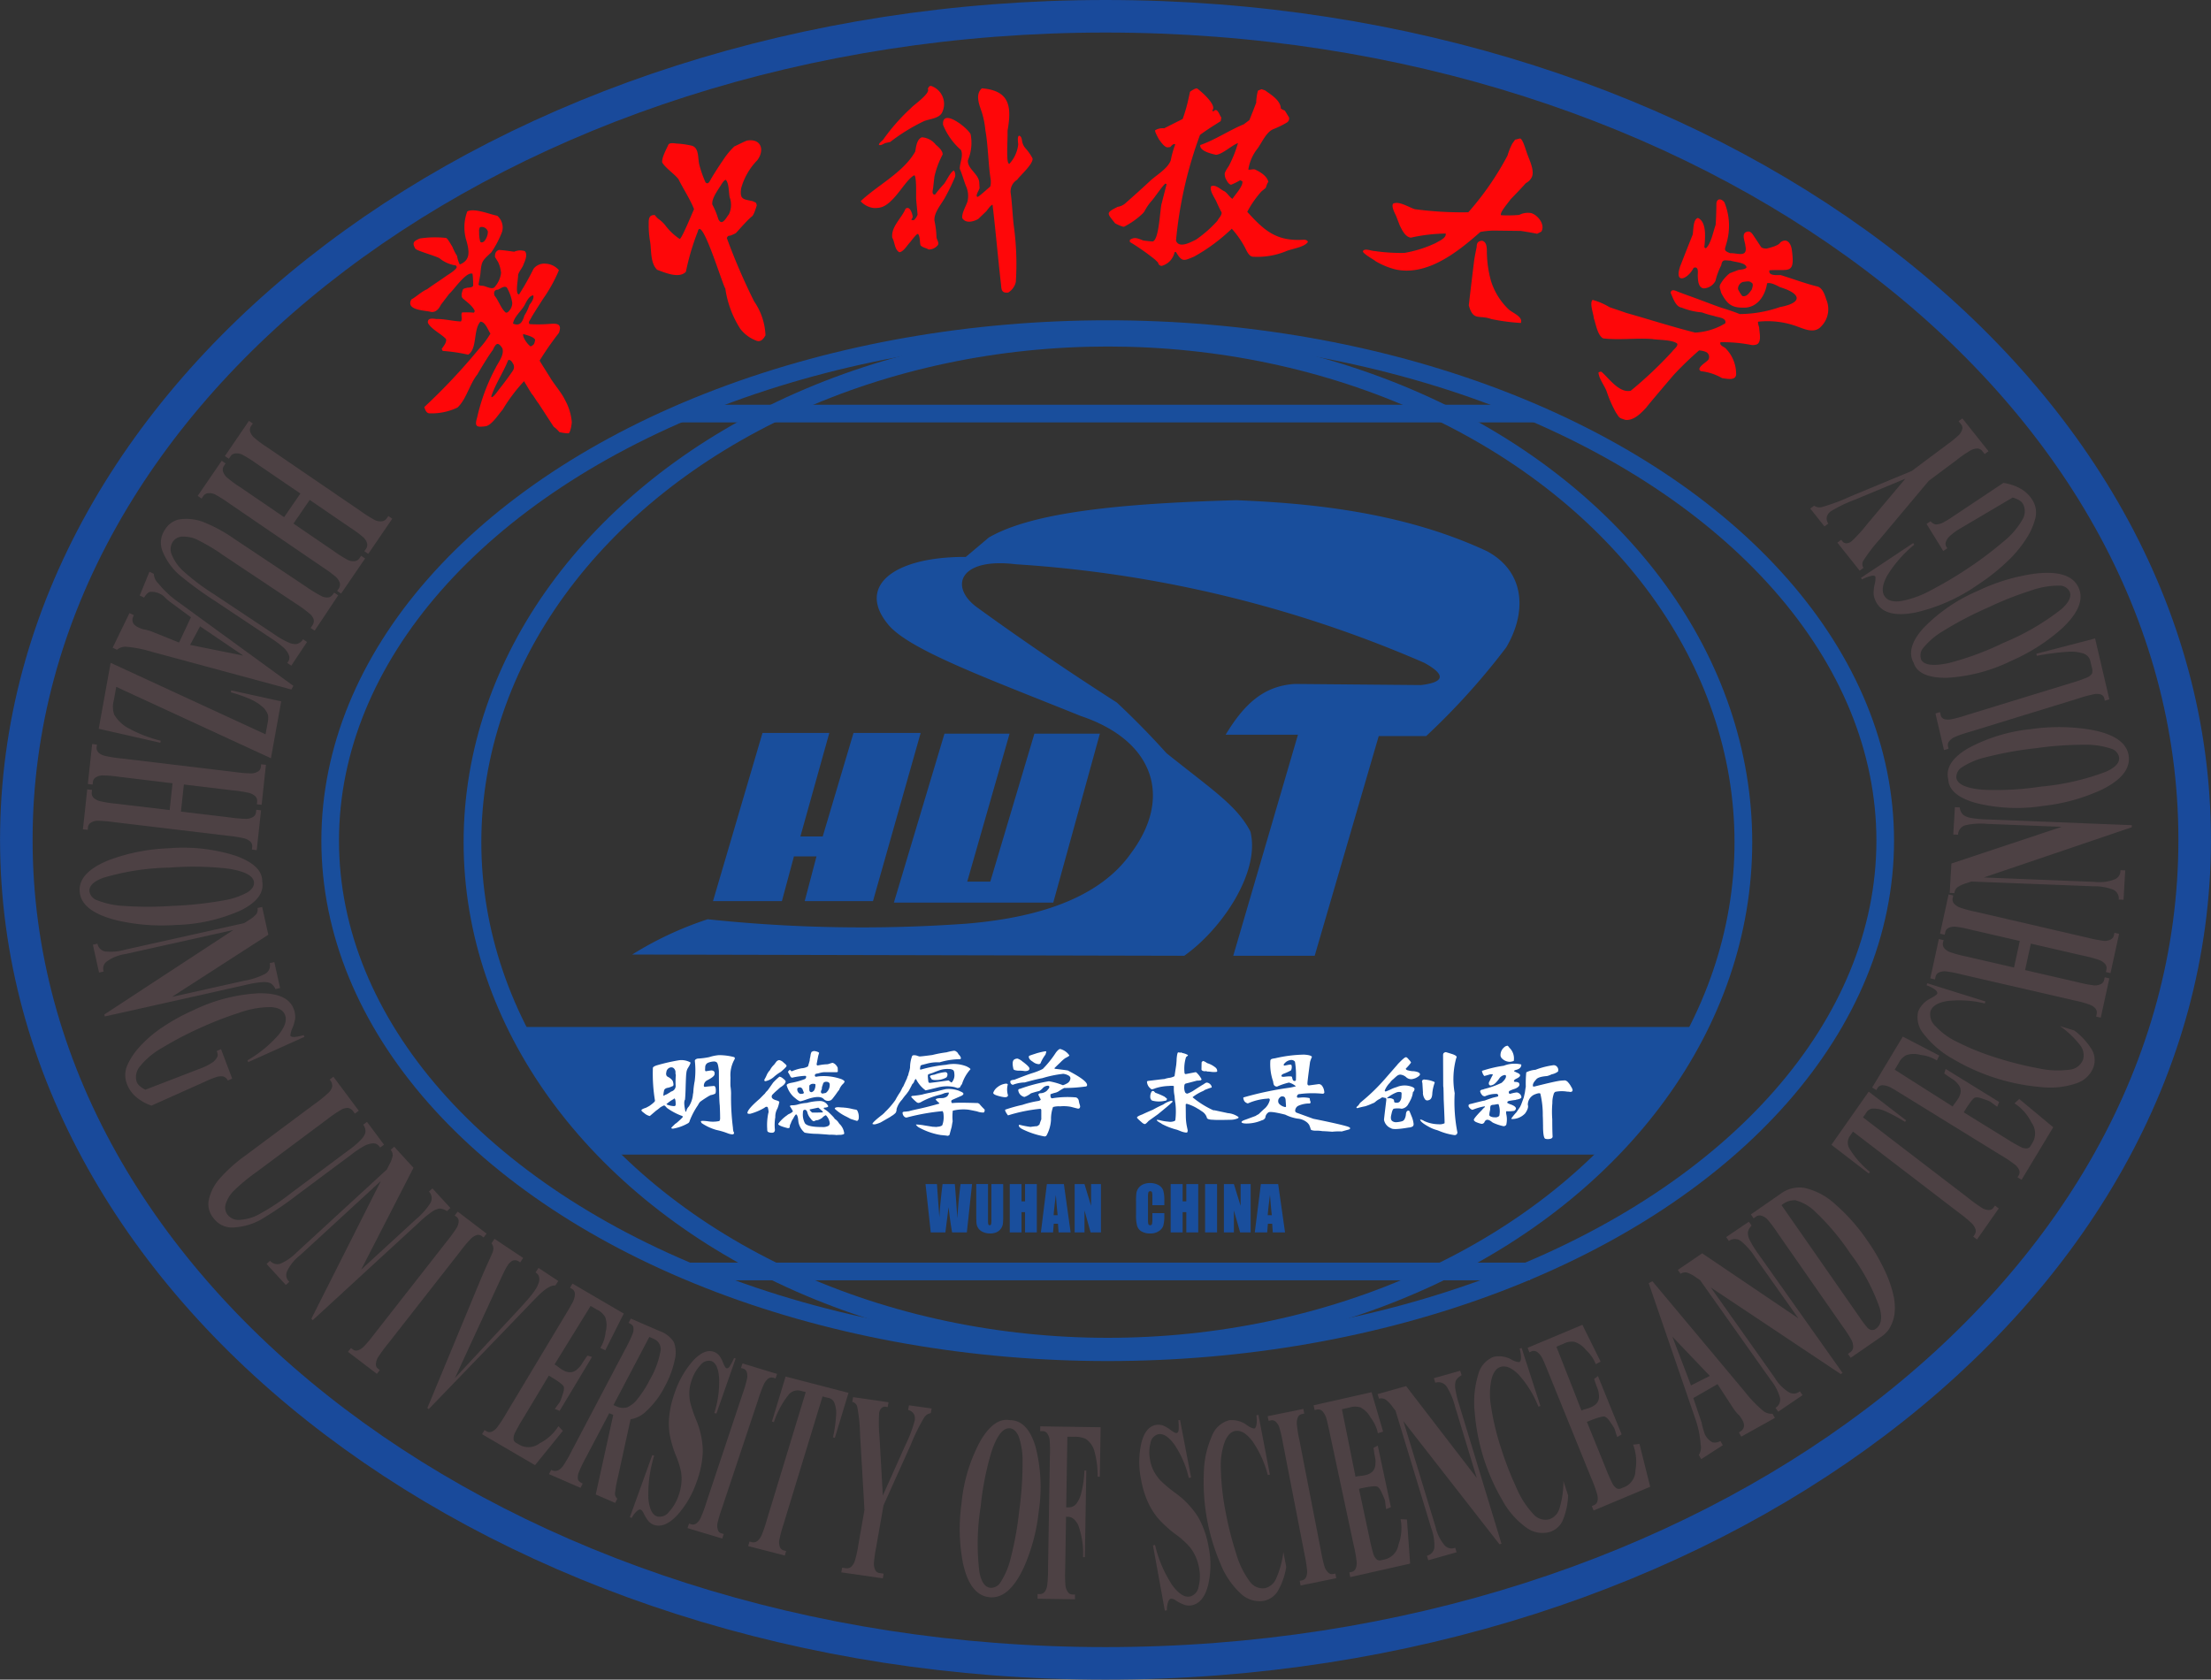 <svg id="图层_1" data-name="图层 1" xmlns="http://www.w3.org/2000/svg" viewBox="0 0 138.85 105.503"><rect x="0" y="0" width="138.85" height="105.503" fill="#333333" stroke="none"/><defs><style>.cls-1,.cls-4{fill:#194e9c;}.cls-1,.cls-10,.cls-9{fill-rule:evenodd;}.cls-2,.cls-5,.cls-6,.cls-7,.cls-8{fill:none;stroke-miterlimit:22.926;}.cls-2{stroke:#194a9b;stroke-width:2.044px;}.cls-3{fill:#fff;}.cls-5,.cls-6,.cls-7,.cls-8{stroke:#194e9c;}.cls-5{stroke-width:1.107px;}.cls-6{stroke-width:1.112px;}.cls-7{stroke-width:1.108px;}.cls-8{stroke-width:1.111px;}.cls-9{fill:#4d4144;}.cls-10{fill:#fe0709;}</style></defs><path class="cls-1" d="M32.623,64.506h74.012a35.472,35.472,0,0,1-5.5,8.02H38.074a25.319,25.319,0,0,1-5.451-8.02"/><path class="cls-2" d="M69.425,1.022c37.772,0,68.4,23.165,68.4,51.729s-30.631,51.73-68.4,51.73-68.4-23.165-68.4-51.73S31.653,1.022,69.425,1.022Z"/><polyline class="cls-1" points="44.776 56.602 47.884 46.039 52.08 46.039 50.265 52.539 51.667 52.539 53.6 46.039 57.817 46.039 54.823 56.602 50.536 56.602 51.275 53.793 49.859 53.793 49.103 56.602 44.776 56.602"/><polyline class="cls-1" points="59.313 46.082 56.136 56.695 66.145 56.695 69.072 46.082 64.96 46.082 62.191 55.377 60.742 55.377 63.401 46.082 59.313 46.082"/><path class="cls-1" d="M39.705,59.956l34.665.078c2.366-1.67,4.789-5.265,4.156-7.8-.837-1.63-2.417-2.637-5.272-4.926q-1.491-1.659-3.12-3.182c-2.982-1.913-5.932-3.909-8.835-6.02-1.7-1.3-1.005-3.1,2.515-2.661A76.313,76.313,0,0,1,89.44,41.631c1.556.851,1.07,1.25-.2,1.4l-7.939-.07c-1.864.128-3.1,1.148-4.33,3.188h4.54L77.448,60.034h5.114l4.022-13.8h2.98a43.751,43.751,0,0,0,5.03-5.574c1.294-2.2,1.2-4.731-1.2-6.031-5.358-2.514-11.323-3.032-15.757-3.209-7.285.2-12.8.757-15.537,2.341l-1.446,1.221c-4.534-.018-6.809,1.823-4.938,4.169,1.212,1.611,6.168,3.406,12.156,5.823,4.608,1.544,5.771,5.111,3.168,8.6-1.8,2.58-5.3,4.028-10.348,4.444a91.716,91.716,0,0,1-16.25-.277,21.628,21.628,0,0,0-4.734,2.213"/><path class="cls-3" d="M42.314,69.015,42.362,69c.047.039.07.161.07.369,0,.068-.028.105-.086.109a1.254,1.254,0,0,1-.469-.1s-.008-.012-.022-.025a.393.393,0,0,1,.077-.065,1.978,1.978,0,0,1,.352-.239c.016,0,.024-.008.024-.026h.006m.118-.789a.369.369,0,0,1-.266.324.128.128,0,0,0-.062.038l-.235.142a.739.739,0,0,0-.2.1.264.264,0,0,1,0-.129c0-.052.016-.118.032-.2s.069-.135.194-.174a1.033,1.033,0,0,0,.312-.1.1.1,0,0,0,.087-.1.692.692,0,0,0-.055-.252.784.784,0,0,0-.289-.239c-.109-.052-.143-.158-.1-.317a.285.285,0,0,1,.07-.162.316.316,0,0,1,.241-.122.223.223,0,0,1,.164.071.341.341,0,0,1,.095.277.329.329,0,0,0,.023.13A4.708,4.708,0,0,0,42.432,68.226Zm3.443-.542a2.011,2.011,0,0,1,.267-1.176.043.043,0,0,1,.006-.027A.089.089,0,0,0,46.1,66.4a3.748,3.748,0,0,0-.959-.123,2.705,2.705,0,0,0-.6.123,4.663,4.663,0,0,1-.672.09.3.3,0,0,0-.116.02q-.117.045-.117.129a5.368,5.368,0,0,1-.008,1.26,5.006,5.006,0,0,0-.087.673.478.478,0,0,1-.022.142,1.681,1.681,0,0,1-.259.788.559.559,0,0,0-.164.311l-.006.012h-.04V69.81l-.008-.013a.124.124,0,0,0-.007-.025c-.079-.38-.084-.612-.016-.7q.03-.35.039-.789c.016-.543.032-.839.046-.886a.7.7,0,0,1,.126-.355c.109-.181.15-.285.125-.31a1.163,1.163,0,0,0-.7-.136,12.033,12.033,0,0,0-1.335.3c-.208.057-.315.12-.32.188a10.394,10.394,0,0,0,.133,2.055c0,.052-.114.16-.344.323-.114.065-.191.106-.234.124-.177.055-.268.105-.273.148s.057.1.172.181a.8.8,0,0,0,.352.187l.4-.342a2.329,2.329,0,0,0,.257-.2,1.56,1.56,0,0,1,.249-.129.639.639,0,0,1,.164.156,3.892,3.892,0,0,0,.876.478c.082.026.126.051.132.078s-.138.174-.413.407a.426.426,0,0,0-.126.1.442.442,0,0,1-.054.051,1.41,1.41,0,0,0-.134.143c0,.031.035.047.1.052a2.816,2.816,0,0,0,.929-.33.21.21,0,0,0,.125-.161,4.723,4.723,0,0,1,.523-.99.722.722,0,0,1,.109-.174c0-.005.005-.013.016-.026a6.384,6.384,0,0,1,.578-.381.125.125,0,0,0,.031-.013l.054-.032a.944.944,0,0,0,.289-.091q.056-.058.039-.291a.351.351,0,0,0-.046-.155.093.093,0,0,0-.087-.039c-.312.026-.492.045-.539.058a.067.067,0,0,1-.077-.064.378.378,0,0,1,.211-.35q.421-.213.46-.361a.262.262,0,0,1,.008-.071c0-.121-.07-.183-.211-.188-.109.013-.221.03-.336.052-.03,0-.049-.026-.055-.078l.009-.188a.3.3,0,0,1,.218-.283,1.077,1.077,0,0,1,.336-.065.272.272,0,0,1,.164.052q.093.057.141.543V67.3q.006,1.746.055,2.133c.014.31.022.576.022.8a.3.3,0,0,1-.046.181,1.919,1.919,0,0,1-.743.013c-.281-.031-.421-.027-.421.012a.4.4,0,0,0,.055.11,3.239,3.239,0,0,0,.921.427,4.488,4.488,0,0,1,.718.213,1.016,1.016,0,0,0,.275.065c.077,0,.116-.033.116-.1a.088.088,0,0,0-.031-.058,1.065,1.065,0,0,1-.039-.258,15.172,15.172,0,0,1-.117-2.166,3.281,3.281,0,0,0-.04-.459C45.867,68.033,45.87,67.856,45.875,67.684Z"/><path class="cls-3" d="M52.971,69.566c-.1,0-.206-.01-.317-.019-.158,0-.236.031-.23.1a2.838,2.838,0,0,0,.673.466c.064.029.172.087.326.172.236.076.366.117.388.121.047,0,.083-.04.111-.121a.845.845,0,0,0-.08-.517.128.128,0,0,0-.111-.07c-.078-.013-.164-.03-.253-.051a2.857,2.857,0,0,0-.507-.077m-1.354-1.258a.239.239,0,0,1,.008-.05c.015-.039.037-.1.062-.185s.088-.124.2-.129a.848.848,0,0,1,.1.014.168.168,0,0,1,.119.178.625.625,0,0,1-.246.511.627.627,0,0,0-.1.02c-.02,0-.05.009-.086.018a.106.106,0,0,1-.12-.121.4.4,0,0,1,.056-.147A.766.766,0,0,1,51.617,68.308Zm-.792-.121a.276.276,0,0,1,.214-.114.358.358,0,0,1,.166.025.634.634,0,0,1-.087.4.3.3,0,0,1-.151.1c-.095,0-.142-.055-.142-.165Zm-.6.109a.2.2,0,0,1,.183.141c.032.08.058.148.079.2,0,.018-.024.036-.071.058-.031.005-.069.009-.111.013a.211.211,0,0,1-.166-.084.322.322,0,0,1-.072-.2.118.118,0,0,1,.033-.089A.366.366,0,0,1,50.222,68.3Zm2.29-.951a.14.14,0,0,0,.1-.032l-.008-.249A.644.644,0,0,0,52.5,66.9a.486.486,0,0,0-.206-.141.755.755,0,0,0-.2.057.061.061,0,0,0-.039.013l-.094.02a3.118,3.118,0,0,0-.5.056.6.6,0,0,0-.1.02c-.047,0-.073-.025-.078-.076l.094-.493c.016-.067.037-.139.064-.217,0-.012-.019-.029-.056-.051a.767.767,0,0,0-.261-.07.373.373,0,0,0-.159.058.625.625,0,0,0-.064.21,1.885,1.885,0,0,1-.047.237.47.47,0,0,1-.023.159l-.088.3a.894.894,0,0,1-.4.12,2.707,2.707,0,0,0-.609.186c-.017,0-.023,0-.023.006l-.105-.1c-.078.064-.117.109-.117.134a.1.1,0,0,0,.023.057c.032.056.061.105.088.148a.3.3,0,0,0,.039.082.132.132,0,0,0,.111.077,4.717,4.717,0,0,1,.8-.115q.07,0,.078.057a.185.185,0,0,1-.07.14,4.588,4.588,0,0,1-.911.25c-.158.038-.24.085-.246.14a1.6,1.6,0,0,0,.42.715c.048.042.117.1.206.172a.721.721,0,0,0,.23.127,3.138,3.138,0,0,0,.4-.121q.839-.294,1.084-.013a.373.373,0,0,0,.475.039.106.106,0,0,1,.04-.039c.052-.063.14-.178.262-.344a2.678,2.678,0,0,1,.181-.243,1,1,0,0,1,.278-.408.422.422,0,0,0,.063-.108c0-.039-.058-.087-.175-.147a3.3,3.3,0,0,0-1.457-.185c-.084.013-.133.02-.15.025a.078.078,0,0,1-.086-.083c0-.063.042-.1.125-.114a.757.757,0,0,0,.152-.033,1.47,1.47,0,0,1,.308-.057Zm-1.553,2.5a.592.592,0,0,1-.119-.141c0-.013.011-.021.032-.026l.515-.108c.079.064.161.134.245.211a.292.292,0,0,1,.041.057.04.04,0,0,1-.017.032q-.577.02-.665.006A.135.135,0,0,1,50.959,69.841Zm.373.516a1.023,1.023,0,0,0,.3-.152.652.652,0,0,1,.215-.16c.02,0,.052.03.094.089a.821.821,0,0,1,.167.435.277.277,0,0,1-.072.134.75.75,0,0,1-.411.082c-.6,0-.961-.078-1.077-.236a1.163,1.163,0,0,1-.127-.67.238.238,0,0,1,.031-.141c.016-.025.05-.038.1-.038s.111.049.142.147a.926.926,0,0,0,.214.409c.068.1.132.155.19.159h.031A.5.5,0,0,1,51.332,70.357Zm1.172.933c.031-.005.1-.009.2-.013a.667.667,0,0,0,.262-.039c.031-.013.048-.031.048-.057a1,1,0,0,0-.246-.543.584.584,0,0,1-.119-.147.789.789,0,0,0-.237-.223q0-.057-.4-.434-.094-.077-.207-.153c-.047-.025-.073-.049-.078-.07s.017-.04.055-.045a.371.371,0,0,0,.126-.019c.064-.013.1-.038.1-.077a.564.564,0,0,0-.476-.319,3.265,3.265,0,0,0-.855.115l-.062.006a2.547,2.547,0,0,0-.556.109,1.275,1.275,0,0,1-.324.038c-.079,0-.125.02-.134.058a3.031,3.031,0,0,1,.189.313c0,.029-.063.08-.189.152a.53.53,0,0,0-.183.109,2.151,2.151,0,0,0-.373.319,1.262,1.262,0,0,0-.15.179.061.061,0,0,0-.024.051c0,.038.071.085.215.141a3.567,3.567,0,0,0,.388.114c.078,0,.119-.027.119-.083a.409.409,0,0,1,.063-.21,1.125,1.125,0,0,1,.15-.306.056.056,0,0,0,.023-.045c.08-.14.133-.213.16-.218.047,0,.086.076.119.224.015.107.025.191.031.256a1.184,1.184,0,0,0,.379.657.441.441,0,0,0,.111.026,4.139,4.139,0,0,0,.651.056c.083,0,.393.022.925.065a1.337,1.337,0,0,0-.142-.007C52.2,71.27,52.351,71.277,52.5,71.29Zm-3.279-4.532a.525.525,0,0,0-.294-.178.28.28,0,0,0-.2.127c-.037.051-.077.1-.119.159a1.163,1.163,0,0,0-.261.345,1.041,1.041,0,0,0-.207.313,1.883,1.883,0,0,1-.133.261.193.193,0,0,1-.017.052c0,.042.025.065.072.069a1.2,1.2,0,0,0,.57-.306,2.9,2.9,0,0,1,.436-.306.33.33,0,0,0-.08.058c.259-.218.393-.352.4-.4S49.336,66.848,49.225,66.758Zm-.538,3.427a1.018,1.018,0,0,1,.134-.567,2.136,2.136,0,0,0,.118-.415c-.014-.027-.071-.056-.166-.09-.252-.064-.354-.166-.3-.307a.033.033,0,0,1,.007-.025,3.235,3.235,0,0,1,.349-.332s.01-.006.032-.032c.064-.055.106-.094.126-.114.221-.132.338-.26.349-.384,0-.038-.069-.111-.206-.216a.464.464,0,0,0-.182-.083,3.389,3.389,0,0,0-.4.376c-.222.319-.341.488-.357.5a.879.879,0,0,0-.158.185c-.079.076-.156.154-.23.23-.015.017-.05.051-.1.1-.507.434-.762.73-.768.887,0,.038.045.058.134.058a.369.369,0,0,0,.1-.02,3.6,3.6,0,0,0,.807-.344c.064-.042.1-.065.1-.07a.2.2,0,0,0,.062-.013.1.1,0,0,1,.08.051c.047.195.058.309.031.338a3.66,3.66,0,0,0-.07,1.028.264.264,0,0,0,.031.153.476.476,0,0,0,.269.064c.116,0,.177-.062.183-.185A2.862,2.862,0,0,1,48.687,70.185Z"/><path class="cls-3" d="M59,69.311a.021.021,0,0,0-.016.012c-.454.13-.84.228-1.16.3s-.57.122-.738.174l-.218.027c-.119,0-.182.02-.187.063a.338.338,0,0,0,.13.271.182.182,0,0,0,.122.039,13.9,13.9,0,0,1,2.221-.4.042.042,0,0,1,.025-.006c.048.026.074.123.08.29a1.459,1.459,0,0,1-.08.587c-.022.043-.1.076-.219.1a.834.834,0,0,0-.147.02c-.037,0-.119-.009-.243-.013l-.519-.084a3.46,3.46,0,0,0-.527-.058c0,.029.044.081.13.155a4.249,4.249,0,0,0,1.33.49.222.222,0,0,1,.065.013l.389.039.048.013a.175.175,0,0,0,.147-.065c0-.013.045-.185.137-.516,0-.017.016-.118.049-.3,0-.005,0-.009.009-.014a3.083,3.083,0,0,1,.007-.683,2.818,2.818,0,0,1,.892-.071c.071,0,.281.043.633.116a1.032,1.032,0,0,0,.422.07.193.193,0,0,0,.048-.192,4.08,4.08,0,0,1-.332-.356c-.033-.017-.059-.032-.081-.045q-1.242-.039-1.517-.006l-.122.006a.047.047,0,0,0-.024-.026.238.238,0,0,0-.016-.083c0-.043.028-.076.081-.1l.584-.258c.064-.04.1-.078.1-.117s-.042-.079-.13-.122a1.325,1.325,0,0,1-.145-.065,1.883,1.883,0,0,0-.8-.109q-.048,0-.576.136l-.42.09c-.162.03-.325.066-.487.109q-.009,0-.009.006a5.728,5.728,0,0,1-.591.084.179.179,0,0,0-.09.02c-.016,0-.026.021-.031.052a3.052,3.052,0,0,0,.332.322.208.208,0,0,0,.13.052.5.5,0,0,0,.194-.078,4.683,4.683,0,0,1,1.159-.438,1.947,1.947,0,0,0,.276-.1,1.913,1.913,0,0,1,.243-.038.21.21,0,0,0,.033.018.39.39,0,0,1-.121.233.575.575,0,0,1-.325.1c-.227,0-.355.032-.381.084,0,.026.071.1.21.22l.025.039M59,67.226a1.527,1.527,0,0,1,.6-.077.463.463,0,0,1,.243.058c.054.03.085.112.09.245a.674.674,0,0,1-.163.536h-.048a1.02,1.02,0,0,0-.154-.123q-1.119.155-1.208.155l-.04-.032a.12.12,0,0,0-.017-.033c-.039-.284-.043-.436-.017-.458a.353.353,0,0,1,.139-.058,2.687,2.687,0,0,0,.307-.116ZM54.787,70.6a.32.32,0,0,0,.21.012,2.133,2.133,0,0,0,.309-.109l.649-.374c0-.013.026-.029.063-.045a1.283,1.283,0,0,0,.22-.174.381.381,0,0,0,.065-.239,1.429,1.429,0,0,1,.348-.6,3.472,3.472,0,0,1,.277-.355c.048-.069.1-.135.145-.2.113-.206.184-.343.212-.407.015-.017.034-.036.056-.058a.383.383,0,0,1,.049-.064.5.5,0,0,1,.1-.2s.006-.007.017-.007a.066.066,0,0,1,.023.007,1.951,1.951,0,0,0,.592.7c.032,0,.3-.062.795-.187a2.31,2.31,0,0,1,.941-.033,1.277,1.277,0,0,1,.25.072.319.319,0,0,0,.179-.039.8.8,0,0,1,.106-.18s0-.009.016-.014a2.493,2.493,0,0,1,.535-.942c0-.043-.087-.1-.243-.181a2.222,2.222,0,0,0-1.289-.1,8.84,8.84,0,0,0-1.581.3.35.35,0,0,0-.057-.007.953.953,0,0,1,.04-.239c.017-.012.036-.025.057-.038.005,0,.113-.028.325-.084A2.511,2.511,0,0,1,59,66.729a4.754,4.754,0,0,1,1.282-.2c.037,0,.059-.023.065-.07a.476.476,0,0,0-.13-.213.3.3,0,0,1-.049-.072.309.309,0,0,0-.106-.115A.229.229,0,0,0,59.911,66a3.431,3.431,0,0,0-.47.1,7.28,7.28,0,0,0-.891.168q-.756.1-.811.09a1.557,1.557,0,0,1-.2-.064l-.113-.013c-.082,0-.13.016-.145.052a2.049,2.049,0,0,0-.13.722c-.006.039-.014.084-.025.136a.873.873,0,0,1-.049.167l-.048.194a.44.44,0,0,0-.065.167l-.259.562a.045.045,0,0,0-.025.013c-.033.077-.073.161-.122.251a.37.37,0,0,1-.032.058,5.158,5.158,0,0,0-.3.5,5.1,5.1,0,0,1-.681.781.033.033,0,0,1-.008.026.233.233,0,0,0-.082.071Q54.795,70.485,54.787,70.6Zm3.973-2.762a1.256,1.256,0,0,0,.673-.161A.271.271,0,0,0,59.5,67.5a.137.137,0,0,0-.154-.156,2.732,2.732,0,0,0-.657.156c-.081.013-.114.019-.1.019a.554.554,0,0,0-.147.039.093.093,0,0,0-.04.07,1.256,1.256,0,0,0,.09.136l.023.038A.6.6,0,0,0,58.76,67.839Z"/><path class="cls-3" d="M65.078,66.169c-.124.038-.251.079-.38.125q-.09.026-.09.081c0,.113.085.218.255.318a.644.644,0,0,0,.379.15.154.154,0,0,0,.1-.05,2.322,2.322,0,0,1,.313-.549c.015-.054.033-.11.052-.168,0-.025-.016-.039-.052-.044a4.493,4.493,0,0,0-.544.125.06.06,0,0,0-.038.012m-.851.517a.891.891,0,0,0-.32-.192.368.368,0,0,0-.232.074q-.133.132-.03.567c0,.063.1.1.3.118a2.08,2.08,0,0,1,.418.026c.193,0,.29-.054.29-.163C64.652,67.042,64.511,66.9,64.227,66.686ZM64.205,69.4a9.819,9.819,0,0,0-1.075.3q-.044.075.172.361a10.033,10.033,0,0,1,2.008-.411h.015c.045,0,.068.034.068.1v.56c-.046.113-.086.225-.12.337a.855.855,0,0,0-.128.088c-.149.012-.293.028-.433.05a.131.131,0,0,0-.044-.007,5.633,5.633,0,0,1-.657-.131.092.092,0,0,0-.03.05q0,.138.344.286a5.209,5.209,0,0,0,1.269.4H65.6a.159.159,0,0,0,.119-.055,2.312,2.312,0,0,0,.284-1,2.247,2.247,0,0,1,.127-.791,1.261,1.261,0,0,1,.44-.044,2.414,2.414,0,0,1,.686.031c.285.076.434.113.449.113.079,0,.122-.046.127-.137a.757.757,0,0,0-.046-.175c-.014-.054-.026-.11-.036-.169a.272.272,0,0,0-.173-.223,5.905,5.905,0,0,0-1.5.055c-.05,0-.085-.031-.1-.093s-.008-.108-.008-.162a2.526,2.526,0,0,1,.269-.087.713.713,0,0,0,.238-.094,3.859,3.859,0,0,1,.352-.212,9.518,9.518,0,0,0,1.193-.074l.149-.019a.093.093,0,0,0,.1-.094q0-.281-1.172-.891a.066.066,0,0,0-.029-.018c-.065-.017-.331-.052-.8-.107a.055.055,0,0,1-.052-.043s.127-.127.381-.368a2.331,2.331,0,0,1,.29-.256c.18-.091.269-.15.269-.174a.994.994,0,0,0-.574-.405h-.008c-.06,0-.147.073-.261.218a6.483,6.483,0,0,1-.828,1.035,4.047,4.047,0,0,1-.679.268q-.367.119-1.106.411c-.163.012-.249.048-.254.106v.025a.2.2,0,0,0,.06.137.193.193,0,0,0,.1.049,2.216,2.216,0,0,1,.746-.149q.739-.206,1.105-.268a6.91,6.91,0,0,1,1.276-.268.053.053,0,0,1,.031-.006.874.874,0,0,1,.3.087c.105.05.157.114.157.194a.386.386,0,0,1-.164.292,1.271,1.271,0,0,1-.306.144,4.3,4.3,0,0,0-.881-.25,10.383,10.383,0,0,0-1.807.474.111.111,0,0,0-.052.013.078.078,0,0,0-.066.081.483.483,0,0,0,.261.373.316.316,0,0,0,.134.044,1.436,1.436,0,0,0,.4-.224,5.5,5.5,0,0,1,.53-.149,1.2,1.2,0,0,0,.194-.157.453.453,0,0,1,.344-.174c.059,0,.089.031.089.093,0,.038-.055.114-.164.231a.642.642,0,0,1-.426.149c-.065.026-.1.059-.1.1l.149.287c0,.037-.042.068-.128.094A6.081,6.081,0,0,0,64.205,69.4Zm-1.829-.748c0,.074.14.146.418.212a1.706,1.706,0,0,0,.314.056c.124,0,.189-.041.194-.124a.1.1,0,0,0-.008-.026,1.2,1.2,0,0,1-.007-.641c.005-.038-.032-.059-.112-.063a1.022,1.022,0,0,0-.53.218.763.763,0,0,0-.269.355Z"/><path class="cls-3" d="M76.073,67.328a1.515,1.515,0,0,0,.33,0,.042.042,0,0,1,.036-.022.287.287,0,0,0-.1-.245,1.525,1.525,0,0,0-.534-.285.916.916,0,0,0-.2-.117s-.014-.006-.029-.017c-.063.023-.1.046-.109.072s-.01.181-.015.475c.03.067.107.1.234.1a.158.158,0,0,0,.059-.011.1.1,0,0,1,.029.011.075.075,0,0,0,.051.017c.078,0,.163.011.255.022M73.274,69V69c-.073-.056-.119-.094-.138-.112a4.3,4.3,0,0,0-.57-.245.5.5,0,0,1-.081-.078s-.008-.012-.021-.022l-.067-.018a.1.1,0,0,0-.081.051.611.611,0,0,0-.08.329.267.267,0,0,0,.11.223,1.586,1.586,0,0,0,.8.016.219.219,0,0,0,.1-.027.142.142,0,0,0,.037-.1ZM72.032,67.97a.568.568,0,0,0,.219.4s.008.011.022.022a.126.126,0,0,0,.066.033.872.872,0,0,0,.212-.066,2.973,2.973,0,0,1,.833-.145,1.642,1.642,0,0,1,.3-.006l.037.028a2.192,2.192,0,0,0,.044.619,3.553,3.553,0,0,0,.052.469,4.535,4.535,0,0,1-.008,1.049.4.4,0,0,0-.044.039.72.72,0,0,1-.416.039h-.015a2.672,2.672,0,0,1-.541-.1c-.034,0-.083-.008-.146-.012v.039a.893.893,0,0,0,.234.162.586.586,0,0,1,.087.061,4.238,4.238,0,0,0,.951.363c.062.023.128.049.2.078a1.287,1.287,0,0,0,.373.1.213.213,0,0,0,.065-.017q.023-.015.03-.129c-.02-.092-.039-.185-.059-.278a3.456,3.456,0,0,1-.058-.558l-.008-.792a.081.081,0,0,1,.074-.034,2.712,2.712,0,0,1,.672.3.431.431,0,0,0,.072.039l.257.173a.7.7,0,0,1,.248.335c0,.1.136.152.41.156q.219.022,1.1,0a1.172,1.172,0,0,0,.475-.106.141.141,0,0,1,.014-.062,1.322,1.322,0,0,0-.68-.25h-.013l-.038-.012-.782-.167a.374.374,0,0,0-.072,0,5.667,5.667,0,0,1-1.309-.82,2.9,2.9,0,0,1,.687-.4.651.651,0,0,1,.212-.107,2.635,2.635,0,0,1,.307-.105.279.279,0,0,0-.081-.19A.349.349,0,0,0,75.781,68a.335.335,0,0,0-.153.078.041.041,0,0,0-.03.023c-.043.014-.272.158-.686.429a.914.914,0,0,1-.1.055,1.5,1.5,0,0,1-.241.107.154.154,0,0,1-.153-.095.8.8,0,0,1-.044-.369c0-.088.029-.144.088-.166a.675.675,0,0,0,.066-.017c.058-.012.265-.065.621-.162a.067.067,0,0,1,.036-.006,1.073,1.073,0,0,0,.205-.016c.043-.012.066-.036.066-.074a1.578,1.578,0,0,0-.3-.4.112.112,0,0,0-.073-.04l-.614.118a.073.073,0,0,1-.081-.074,2.431,2.431,0,0,1,.088-.97l.015-.028c.029-.023.065-.052.109-.089v-.034a1.034,1.034,0,0,0-.358-.128l-.044-.034h-.028a.086.086,0,0,0-.015.017,1.538,1.538,0,0,0-.169-.022c-.043.022-.074.166-.095.429,0,.112-.012.224-.022.335,0,.022-.041.266-.109.731a.959.959,0,0,1-.293.1,1.5,1.5,0,0,0-.335.078c-.03,0-.227.022-.593.067l-.467.056a.189.189,0,0,0-.044.045Zm1.023,1.406a6.545,6.545,0,0,0-.6.3c-.015,0-.023.006-.023.017-.276.115-.508.217-.693.307-.225.082-.337.146-.337.2q0,.039.322.318a.382.382,0,0,0,.168.09c.044,0,.124-.07.241-.2l.585-.419q.776-.634.819-.691c.058-.038.089-.073.094-.107s-.02-.05-.058-.05A1.367,1.367,0,0,0,73.055,69.376Z"/><path class="cls-3" d="M80.617,67.636h-.045c-.06,0-.092-.021-.1-.053,0-.051.045-.1.134-.136a3.1,3.1,0,0,0,.47-.214.471.471,0,0,0,.031-.327.1.1,0,0,0-.09-.035l-.06.006-.313.06a.127.127,0,0,1-.03-.054c-.006-.023.034-.075.119-.154a.59.59,0,0,1,.381-.149.282.282,0,0,1,.209.108,5.287,5.287,0,0,1,.06,1.114.083.083,0,0,1-.083.1.173.173,0,0,1-.074-.025q-.045-.017-.09-.231c-.014-.047-.189-.049-.522-.006m.148,1.84c0,.035-.013.055-.044.059a.7.7,0,0,1-.373-.19.241.241,0,0,1-.074-.184.273.273,0,0,1,.1-.226.188.188,0,0,1,.171-.071c.12,0,.185.082.195.243Zm-1.9.611-.626.231c-.18.059-.269.113-.269.16s.1.09.306.09a2.43,2.43,0,0,0,.9-.173.829.829,0,0,1,.112-.041.3.3,0,0,0,.18-.161.417.417,0,0,1,.179-.314c.064-.075.421-.031,1.067.131a2.684,2.684,0,0,0,.769.249,1.066,1.066,0,0,1,.627.261,1.315,1.315,0,0,1,.1.118,1.409,1.409,0,0,1,.105.291c.015.048.1.077.261.089a2.236,2.236,0,0,1,.478.029q.135,0,.612.036a3.785,3.785,0,0,1,.6-.017c.14-.04.284-.079.434-.119.059-.016.09-.043.09-.083s-.06-.074-.18-.113q-.537-.16-2.127-.48l-1.045-.38a.144.144,0,0,1-.1-.131.466.466,0,0,1,.014-.076.358.358,0,0,1,.164-.22,1.676,1.676,0,0,1,.739-.155c.031-.011.047-.039.052-.083a.482.482,0,0,0-.037-.112c0,.012,0,0-.007-.042a.225.225,0,0,0-.022-.1,1.776,1.776,0,0,0-.545-.036l-.157.013c-.06,0-.089-.022-.089-.077a.172.172,0,0,1,.021-.071.155.155,0,0,1,.142-.083.631.631,0,0,0,.09-.012A6.312,6.312,0,0,1,83.05,68.7c.075,0,.114-.029.119-.089a.153.153,0,0,0-.007-.047.72.72,0,0,0-.134-.356.261.261,0,0,0-.209-.113l-.613.083c-.065,0-.1-.039-.1-.118,0-.1.055-.546.164-1.353a2.447,2.447,0,0,1,.12-.326q-.067-.112-.5-.137a8.509,8.509,0,0,0-1.82.232.757.757,0,0,0-.157.029.148.148,0,0,0-.135.107,3.271,3.271,0,0,0,.172,1.311,1.542,1.542,0,0,0,.03.166.208.208,0,0,0,.224.161A3.953,3.953,0,0,1,80.945,68a1.1,1.1,0,0,1,.269.112,1.488,1.488,0,0,1,.172.119,3.637,3.637,0,0,1-.464.1,20.2,20.2,0,0,0-2.8.593q-.09,0,.015.231s.005.008.029.036a.376.376,0,0,0,.2.118,3.531,3.531,0,0,1,1.24-.3A.093.093,0,0,1,79.653,69c.06,0,.091.028.091.095a1.061,1.061,0,0,1-.3.516c-.06.047-.194.172-.4.373A1.492,1.492,0,0,0,78.862,70.087Z"/><path class="cls-3" d="M89.358,68.649a.729.729,0,0,0,.122.386.18.18,0,0,0,.139.087.346.346,0,0,0,.185-.056c.092-.062.141-.2.146-.417A2.716,2.716,0,0,1,90.1,68a.055.055,0,0,0-.03-.044,1.672,1.672,0,0,0-.591-.142l-.024-.007c-.1,0-.148.044-.153.131a.144.144,0,0,0,.022.075l.039.636m-.177,1.67c0,.117.207.283.623.5a2.073,2.073,0,0,0,.438.168c.036.012.074.027.115.043a3.825,3.825,0,0,0,.969.268.167.167,0,0,0,.192-.174,9.838,9.838,0,0,1-.169-2.461,4.979,4.979,0,0,1,.1-2.213s.006-.008.016-.013a.1.1,0,0,1,.008-.037c0-.063-.089-.125-.269-.187-.251-.079-.387-.12-.408-.125a.213.213,0,0,0-.108.038c-.046.024-.068.076-.068.155l.008,1.9a.616.616,0,0,0,.014.131q.009.194.016.736.069,1.484.054,1.508a.712.712,0,0,1-.377.062,2.222,2.222,0,0,1-.908-.206A.547.547,0,0,0,89.181,70.319ZM88.02,68.692c0,.055-.008.114-.008.181a.523.523,0,0,1-.122.336.263.263,0,0,1-.193.057c-.092,0-.14-.024-.146-.069a.363.363,0,0,0-.023-.125.405.405,0,0,0-.307-.087c-.016,0-.041,0-.078.006a.046.046,0,0,1-.038-.024,2.366,2.366,0,0,1,.584-.344.454.454,0,0,1,.3-.018A.146.146,0,0,1,88.02,68.692Zm-1.084-.878A11.987,11.987,0,0,1,85.5,69.2a.062.062,0,0,1-.038.031.527.527,0,0,0-.107.131.627.627,0,0,1-.138.149.093.093,0,0,0-.032.05c0,.026.016.039.046.044a.257.257,0,0,0,.078-.018.031.031,0,0,1,.022-.007l.054-.013c.093-.024.211-.052.354-.08a4.066,4.066,0,0,0,.392-.15.653.653,0,0,1,.108-.044.454.454,0,0,0,.13-.081,1.222,1.222,0,0,1,.277-.187l.139-.092a.067.067,0,0,0,.022-.007l.215.044c.021,0,.034.039.04.105q-.147,1.216-.147,1.259a.7.7,0,0,0,.446.536q.146.118,1.091-.043a.278.278,0,0,0,.054-.006.517.517,0,0,0,.215-.07.2.2,0,0,0,.054-.148,1.71,1.71,0,0,0-.1-.418l-.161-.393a.105.105,0,0,0-.062-.031c-.092,0-.145.075-.161.224a.747.747,0,0,1-.084.306.261.261,0,0,1-.177.143,1.7,1.7,0,0,1-.369.056.4.4,0,0,1-.231-.075c-.092-.074-.107-.22-.046-.436q.054-.28.138-.336a1.334,1.334,0,0,1,.5,0,.543.543,0,0,0,.43-.311.063.063,0,0,1,.032-.049l.122-.237a1.971,1.971,0,0,0,.085-.231c.016-.063.025-.107.03-.131a.239.239,0,0,1,.016-.087.255.255,0,0,0,.092-.212c0-.026-.038-.058-.114-.1a1.279,1.279,0,0,0-1.008,0,1.821,1.821,0,0,0-.331.125,3.509,3.509,0,0,1-.354.15c-.035,0-.056-.022-.06-.063a1.478,1.478,0,0,1,.33-.493.9.9,0,0,1,.222-.23,2.966,2.966,0,0,1,.223-.2.386.386,0,0,1,.193-.075.647.647,0,0,1,.369.155.466.466,0,0,0,.362.131,1.043,1.043,0,0,0,.253-.074q.254-.131.261-.225c0-.1-.131-.168-.392-.2a1.2,1.2,0,0,1-.345-.05c-.1-.017-.15-.054-.155-.113a2.956,2.956,0,0,0,.331-.379.636.636,0,0,0-.1-.15.367.367,0,0,1-.054-.056c-.067-.087-.123-.132-.169-.132-.067,0-.24.15-.522.449a.46.46,0,0,1-.062.076Z"/><path class="cls-3" d="M94.914,70.289a1.13,1.13,0,0,0,.865-.354q.239-.342.168-.538a.7.7,0,0,1,.5-.677.627.627,0,0,1,.216-.051.091.091,0,0,1,.07.026,5.652,5.652,0,0,1,.153,1.4q.009.083.016.6,0,.747.132.83a.57.57,0,0,0,.154.025c.205,0,.31-.052.315-.158q-.022-.379-.022-1.095a6.234,6.234,0,0,1,.007-1.012,1.662,1.662,0,0,1,.077-.538.239.239,0,0,1,.108-.166,2.053,2.053,0,0,1,.747-.012s.013,0,.024,0a.878.878,0,0,1,.162.019c.1,0,.148-.038.154-.114a.523.523,0,0,0-.085-.2,1.408,1.408,0,0,0-.2-.29.354.354,0,0,0-.184-.121c-.067,0-.167.006-.3.019q-.285.027-1.634.367h-.078q-.069-.171.186-.436c.078-.119.3-.192.679-.222a1.209,1.209,0,0,0,.292-.107,1.016,1.016,0,0,0,.409-.178c.005-.03.01-.067.015-.114a.333.333,0,0,0-.1-.209.272.272,0,0,0-.2-.075,4.924,4.924,0,0,0-1.118.284.024.024,0,0,0-.014.006,1.5,1.5,0,0,0-.579.159,7.386,7.386,0,0,0-.03.9c-.021.113-.038.232-.054.354l-.07.317q-.162.454-.192.512a.394.394,0,0,0-.039.083l-.238.348a3.273,3.273,0,0,0-.31.379v.044m-.23-4.607a.335.335,0,0,0-.223.095.639.639,0,0,0-.232.525.311.311,0,0,0,.116.2.7.7,0,0,0,.485.189.849.849,0,0,0,.232-.056.933.933,0,0,0-.263-.817l-.092-.114ZM93.528,70.03a1.383,1.383,0,0,1,.038-.259c.006-.029.011-.055.016-.076,0-.139.012-.221.038-.247s.059-.042.132-.051a.876.876,0,0,0,.154-.018.936.936,0,0,1,.2-.026,1.3,1.3,0,0,1,.061.664.115.115,0,0,1-.054.108.327.327,0,0,1-.231.057.607.607,0,0,1-.254-.044.211.211,0,0,1-.1-.082Zm.23-1.082c-.173.055-.348.116-.523.183q-.069,0-.833.2c-.1.017-.154.04-.169.07a.155.155,0,0,0,.031.158.417.417,0,0,0,.192.151l.07-.018a3.442,3.442,0,0,1,.709-.2l.023.019s-.007,0-.007.012a.062.062,0,0,0-.016.032.523.523,0,0,0-.1.089s-.016.012-.046.051a1.146,1.146,0,0,1-.094.1c-.292.3-.439.485-.439.544,0,.038.037.08.108.127a2,2,0,0,0,.371.127.207.207,0,0,0,.176-.083q.124-.322.471-.044l.038.032a.148.148,0,0,1,.046.025,2.994,2.994,0,0,0,.647.215.2.2,0,0,0,.178-.082,1.474,1.474,0,0,0,0-.684.1.1,0,0,0,.008.038.536.536,0,0,1-.008-.208,2.684,2.684,0,0,0,.509-.025c0-.005,0-.007.008-.007.062-.051.092-.1.092-.139,0-.089-.1-.171-.294-.247a1.29,1.29,0,0,1-.246-.107v-.038c0-.039.039-.068.116-.089.232-.039.365-.057.4-.057a.189.189,0,0,1,.084-.026c.185-.038.28-.086.285-.145a.32.32,0,0,0-.123-.228.314.314,0,0,0-.17-.076,2.286,2.286,0,0,0-.432.095.11.11,0,0,1-.069-.095.174.174,0,0,1,.023-.082,1.845,1.845,0,0,1,.362-.146c.186-.076.28-.162.286-.26a.17.17,0,0,0-.054-.126.376.376,0,0,0-.2-.044.418.418,0,0,1-.086-.02.093.093,0,0,0-.008-.038c0-.054.067-.111.2-.17.231-.118.248-.228.053-.329a1.687,1.687,0,0,1-.177-.083A.194.194,0,0,1,95.1,67.3a.093.093,0,0,1-.016-.044.5.5,0,0,1,.162-.064c.191-.055.288-.157.293-.31l-.016-.013V66.86a1.84,1.84,0,0,0-1.086.082,7.878,7.878,0,0,0-1.372.323.656.656,0,0,0,.146.322c.1-.025.2-.054.317-.089a.386.386,0,0,1,.23-.005c-.076.138-.151.284-.222.436a.206.206,0,0,0-.039.113c0,.089.039.135.115.14a.081.081,0,0,0,.038-.007.37.37,0,0,0,.078-.024c.108-.03.246-.16.416-.393a.487.487,0,0,1,.363-.234c.046,0,.069.029.069.088q0,.153-.271.4a5.464,5.464,0,0,1-1.024.374.721.721,0,0,0-.146.051.239.239,0,0,0-.07.012c-.035,0-.075.028-.116.083a.523.523,0,0,0,.178.3.584.584,0,0,0,.124.031,1.657,1.657,0,0,1,.739-.151.079.079,0,0,1,.069.031.145.145,0,0,1,.031.076.1.1,0,0,1-.031.057Z"/><path class="cls-4" d="M69.138,74.376v3.037H68.49l-.384-1.38v1.38h-.618V74.376h.618l.414,1.368V74.376h.618M66.42,76.329q-.057-.516-.112-1.274-.112.871-.141,1.274Zm.392-1.953.423,3.037h-.757l-.037-.546h-.265l-.044.546h-.765l.376-3.037Zm-1.7,0v3.037h-.739V76.138h-.221v1.275h-.74V74.376h.74v1.086h.221V74.376Zm-2.112,0v2.03a3.973,3.973,0,0,1-.021.485.694.694,0,0,1-.125.287.649.649,0,0,1-.273.223.963.963,0,0,1-.4.076,1.063,1.063,0,0,1-.45-.09.69.69,0,0,1-.292-.234.673.673,0,0,1-.113-.305q-.018-.16-.018-.675v-1.8h.739v2.277a.988.988,0,0,0,.02.255.08.08,0,0,0,.082.055.084.084,0,0,0,.09-.061,1.189,1.189,0,0,0,.02-.288V74.376Zm-1.955,0-.328,3.037h-.924q-.126-.7-.223-1.59c-.029.253-.1.784-.2,1.59h-.918l-.33-3.037h.718l.075,1.06.077,1.023q.041-.793.2-2.083h.769q.016.133.081,1l.081,1.153c.041-.733.109-1.453.2-2.155Z"/><path class="cls-4" d="M79.869,76.329q-.057-.516-.114-1.274-.115.871-.143,1.274h.257m.4-1.953.431,3.037h-.77l-.037-.546h-.27l-.045.546H78.8l.382-3.037Zm-1.729,0v3.037H77.88l-.392-1.38v1.38H76.86V74.376h.628l.422,1.368V74.376Zm-2.109,0v3.037h-.752V74.376Zm-1.183,0v3.037H74.5V76.138H74.27v1.275h-.752V74.376h.752v1.086H74.5V74.376ZM73.119,75.7h-.751v-.529a.994.994,0,0,0-.025-.288.1.1,0,0,0-.106-.057.111.111,0,0,0-.118.069,1.148,1.148,0,0,0-.025.3v1.411a1.044,1.044,0,0,0,.025.288.125.125,0,0,0,.223,0,1.153,1.153,0,0,0,.026-.317V76.2h.751v.118a2.46,2.46,0,0,1-.063.668.675.675,0,0,1-.281.345.93.93,0,0,1-.534.148,1.062,1.062,0,0,1-.545-.126A.6.6,0,0,1,71.412,77a2.427,2.427,0,0,1-.069-.67v-.887a4.212,4.212,0,0,1,.021-.492.707.707,0,0,1,.128-.317.722.722,0,0,1,.294-.239,1.156,1.156,0,0,1,.982.048.646.646,0,0,1,.284.337,2.136,2.136,0,0,1,.067.627Z"/><ellipse class="cls-5" cx="69.563" cy="52.805" rx="48.828" ry="32.133"/><ellipse class="cls-6" cx="69.577" cy="52.899" rx="39.906" ry="31.689"/><line class="cls-7" x1="42.614" y1="25.978" x2="96.341" y2="25.978"/><line class="cls-8" x1="43.157" y1="79.865" x2="96.088" y2="79.865"/><path class="cls-9" d="M23.854,86.055l-.187.24-1.813-1.382.187-.239.115.087a.36.36,0,0,0,.351.048.963.963,0,0,0,.346-.235,8.31,8.31,0,0,0,.669-.8l4.531-5.792a8.968,8.968,0,0,0,.632-.867.9.9,0,0,0,.117-.381.327.327,0,0,0-.132-.3l-.115-.088.189-.241,1.813,1.382-.189.241-.116-.087a.354.354,0,0,0-.348-.05.99.99,0,0,0-.349.233,8.593,8.593,0,0,0-.668.8l-4.531,5.792a8.912,8.912,0,0,0-.632.867.939.939,0,0,0-.116.383.327.327,0,0,0,.131.305l.115.087"/><path class="cls-9" d="M35.057,80.468l-.187.282c-.176-.031-.432.085-.763.354-.248.2-.743.73-1.533,1.549l-5.647,5.854-.091-.061,3.269-7.887c.458-1.106.782-1.735.843-1.94a.533.533,0,0,0-.082-.523l.188-.281,1.8,1.2-.187.281-.061-.04a.414.414,0,0,0-.444-.056.838.838,0,0,0-.285.291,3.589,3.589,0,0,0-.193.337c-.066.132-.238.5-.513,1.094l-2.6,5.637L32.348,82.5q.684-.736.9-1a5.2,5.2,0,0,0,.349-.458,1.942,1.942,0,0,0,.222-.43.686.686,0,0,0,.045-.349.485.485,0,0,0-.23-.339l.187-.281,1.235.818"/><path class="cls-9" d="M37.088,82.034l-2.264,3.671.077.045c.218.127.8.752,1.346.26.338-.308.193-.247.646-.86l.285.082-2.034,3.389-.3-.119c.329-.488.295-.34.428-.728s.161-.481.135-.657-.757-.6-.94-.711l-1.6,2.663a10.872,10.872,0,0,0-.546.97.8.8,0,0,0-.07.345.293.293,0,0,0,.171.251l.229.134a1.145,1.145,0,0,0,1.233-.109,2.983,2.983,0,0,0,1.185-1.076l.278.291L33.6,92.032l-3.326-1.946.154-.257.128.075a.369.369,0,0,0,.358.01.914.914,0,0,0,.314-.269,7.765,7.765,0,0,0,.56-.86l3.733-6.219c.258-.428.41-.693.459-.8a1.164,1.164,0,0,0,.121-.437.374.374,0,0,0-.178-.368l-.128-.075.156-.259,3.221,1.883-1.161,2.307-.309-.149a2.413,2.413,0,0,0,.335-1.03,1.515,1.515,0,0,0-.029-.9,1.133,1.133,0,0,0-.52-.475l-.4-.232"/><path class="cls-9" d="M40.778,83.977l-2.252,4.278.162.071a.953.953,0,0,0,.689.076,1.652,1.652,0,0,0,.658-.529,6.738,6.738,0,0,0,.77-1.2,5.562,5.562,0,0,0,.662-1.74.7.7,0,0,0-.385-.823l-.3-.132m-2.521,4.79-1.442,2.739a8.826,8.826,0,0,0-.486,1.013.8.8,0,0,0-.038.388c.022.11.121.2.3.281l-.14.266-1.978-.861.139-.266a.5.5,0,0,0,.432.031.978.978,0,0,0,.306-.269,9,9,0,0,0,.561-.977l3.336-6.34a8.717,8.717,0,0,0,.487-1.015.765.765,0,0,0,.036-.386c-.02-.111-.12-.2-.3-.28l.141-.268,1.8.781a1.731,1.731,0,0,1,.9.693,1.817,1.817,0,0,1,.054,1.135,5.957,5.957,0,0,1-.607,1.634A5.487,5.487,0,0,1,40.5,88.719a1.8,1.8,0,0,1-.9.43l-.812,3.712a7.52,7.52,0,0,0-.162.912.4.4,0,0,0,.142.364l-.139.265-1.217-.529,1.1-5Z"/><path class="cls-9" d="M46.2,85.332l-1.209,3.46-.132-.041a6.385,6.385,0,0,0,.3-2.23q-.08-.9-.5-1.033a.65.65,0,0,0-.668.257,2.51,2.51,0,0,0-.538.9,2.641,2.641,0,0,0-.152.63,2.8,2.8,0,0,0,.042.8,8.261,8.261,0,0,0,.373,1.109,5.284,5.284,0,0,1,.42,2.006,6.058,6.058,0,0,1-.392,1.9,5.955,5.955,0,0,1-1.23,2.1q-.762.8-1.417.6a.81.81,0,0,1-.352-.22,2.27,2.27,0,0,1-.324-.516c-.066-.134-.132-.209-.2-.23s-.133.014-.231.1a1.588,1.588,0,0,0-.319.42l-.118-.037,1.41-3.908.118.037a8.109,8.109,0,0,0-.363,2.682q.089.992.554,1.135a.725.725,0,0,0,.74-.289,2.861,2.861,0,0,0,.6-1.018,3.263,3.263,0,0,0,.174-.736,2.779,2.779,0,0,0-.013-.729,5.037,5.037,0,0,0-.3-.987,7.026,7.026,0,0,1-.426-1.446,4.564,4.564,0,0,1-.005-1.215,6.206,6.206,0,0,1,.339-1.372,5.805,5.805,0,0,1,1.143-1.99q.694-.748,1.275-.57a.78.78,0,0,1,.367.247,1.692,1.692,0,0,1,.243.454c.085.209.157.324.214.341s.115-.011.175-.081a3.014,3.014,0,0,0,.3-.559l.1.03"/><path class="cls-9" d="M53.287,87.489l-.859,2.825-.116-.03a8.972,8.972,0,0,0,.2-1.464,1.761,1.761,0,0,0-.141-.77.54.54,0,0,0-.388-.251l-.328-.084L49.2,95.761a8.144,8.144,0,0,0-.267,1.01.864.864,0,0,0,.04.387.337.337,0,0,0,.251.229l.146.038-.086.283-2.3-.594.086-.284.147.038a.393.393,0,0,0,.357-.083.971.971,0,0,0,.246-.336,7.766,7.766,0,0,0,.331-.96L50.6,87.443l-.319-.083a.73.73,0,0,0-.782.28,5.728,5.728,0,0,0-.9,1.686l-.123-.032.859-2.826,3.953,1.021"/><path class="cls-9" d="M58.506,88.464l-.052.3a.613.613,0,0,0-.408.26,12.509,12.509,0,0,0-.862,1.754l-1.7,3.779-.46,2.623a8.237,8.237,0,0,0-.146,1.05.868.868,0,0,0,.086.379.336.336,0,0,0,.269.2l.26.038-.052.294-2.607-.376.052-.294.243.035a.4.4,0,0,0,.355-.122.941.941,0,0,0,.208-.365,7.536,7.536,0,0,0,.215-1l.381-2.175-.279-4.8a10.074,10.074,0,0,0-.176-1.685.4.4,0,0,0-.311-.3l.052-.3,2.226.321-.052.3-.1-.015a.312.312,0,0,0-.307.1.57.57,0,0,0-.13.275,9.3,9.3,0,0,0,.02,1.486l.21,3.713,1.41-3.152a8.427,8.427,0,0,0,.59-1.546.661.661,0,0,0-.026-.37.525.525,0,0,0-.386-.3l.052-.3,1.419.2"/><path class="cls-9" d="M63.423,89.717q-.629-.064-1.137,1.405a18.062,18.062,0,0,0-.7,3.513,14.718,14.718,0,0,0-.081,4.1q.176.948.692,1a.7.7,0,0,0,.627-.334,4.876,4.876,0,0,0,.658-1.572A20.6,20.6,0,0,0,64,94.951a22.119,22.119,0,0,0,.217-3.2,4.485,4.485,0,0,0-.25-1.538c-.138-.307-.321-.473-.547-.5m.019-.509c.736.011,1.267.572,1.594,1.677a10.154,10.154,0,0,1,.2,4.05,11.7,11.7,0,0,1-.944,3.537q-.924,1.986-2.154,1.858T60.47,98.17a11.384,11.384,0,0,1-.087-3.732,10.193,10.193,0,0,1,1.174-3.909Q62.445,89.006,63.442,89.208Z"/><path class="cls-9" d="M67.031,90.234l-.074,4.449.131,0a.624.624,0,0,0,.49-.208,1.821,1.821,0,0,0,.332-.723,7.111,7.111,0,0,0,.193-1.38l.116,0-.09,5.439-.115,0a5.163,5.163,0,0,0-.31-2.036c-.181-.33-.39-.5-.626-.5l-.13,0-.055,3.315a8.056,8.056,0,0,0,.022,1.039.893.893,0,0,0,.143.365.347.347,0,0,0,.3.162l.15,0,0,.3-2.35-.035,0-.294.149,0a.371.371,0,0,0,.318-.165.875.875,0,0,0,.138-.382,7.611,7.611,0,0,0,.053-1l.117-7.123a8.29,8.29,0,0,0-.019-1.039.859.859,0,0,0-.141-.365.351.351,0,0,0-.3-.16l-.15,0,.005-.3,3.791.056-.051,3.108-.136,0a5.823,5.823,0,0,0-.21-1.626,1.362,1.362,0,0,0-.539-.75,1.58,1.58,0,0,0-.734-.131l-.418-.006"/><path class="cls-9" d="M79.028,88.871l.721,3.758-.131.024a6.647,6.647,0,0,0-.985-2.154c-.369-.472-.725-.678-1.066-.614q-.426.078-.671.728a4.426,4.426,0,0,0-.228,1.626,15.885,15.885,0,0,0,.3,2.726,21.068,21.068,0,0,0,.664,2.623,5.5,5.5,0,0,0,.831,1.718,1,1,0,0,0,.972.454,1.018,1.018,0,0,0,.7-.593,5.8,5.8,0,0,0,.46-1.682l.18.936a4.394,4.394,0,0,1-.535,1.527,1.324,1.324,0,0,1-.89.608,1.694,1.694,0,0,1-1.43-.457,5.1,5.1,0,0,1-1.259-1.838A13.025,13.025,0,0,1,75.6,92.534a5.989,5.989,0,0,1,.507-2.33,1.6,1.6,0,0,1,1.087-.995,1.585,1.585,0,0,1,1.111.307,1.119,1.119,0,0,0,.449.217c.072-.014.122-.088.15-.223A1.971,1.971,0,0,0,78.9,88.9l.131-.024"/><path class="cls-9" d="M83.861,98.843l.056.289-2.24.456-.056-.289.142-.029a.361.361,0,0,0,.268-.227.9.9,0,0,0,.053-.4,7.809,7.809,0,0,0-.157-1l-1.359-6.991a8.358,8.358,0,0,0-.234-1.012.864.864,0,0,0-.209-.328.337.337,0,0,0-.316-.094l-.142.029-.057-.292,2.241-.456.056.292-.142.029a.357.357,0,0,0-.268.224.935.935,0,0,0-.056.4,8.043,8.043,0,0,0,.157.994l1.36,6.992a8.49,8.49,0,0,0,.233,1.012.925.925,0,0,0,.212.327.332.332,0,0,0,.316.1l.142-.029"/><path class="cls-9" d="M111.882,75.705l4.892,7.027a6.662,6.662,0,0,0,.5.666.507.507,0,0,0,.217.136.352.352,0,0,0,.307-.066c.338-.236.422-.667.248-1.3a12.394,12.394,0,0,0-1.844-3.428,15.044,15.044,0,0,0-2.178-2.6,2.788,2.788,0,0,0-1.275-.748,1.243,1.243,0,0,0-.866.307m4.34,9.589-.17-.245.137-.1a.4.4,0,0,0,.188-.316.972.972,0,0,0-.092-.434,8.118,8.118,0,0,0-.554-.856l-4.124-5.924a7.667,7.667,0,0,0-.635-.84.829.829,0,0,0-.345-.207.4.4,0,0,0-.365.062l-.137.1-.172-.247L111.8,75a1.988,1.988,0,0,1,1.5-.388,4.193,4.193,0,0,1,1.966,1.044,11.849,11.849,0,0,1,2,2.266,12.319,12.319,0,0,1,1.078,1.848,7.447,7.447,0,0,1,.559,1.573,3.54,3.54,0,0,1,.071,1.2,2.45,2.45,0,0,1-.371.982,1.964,1.964,0,0,1-.529.486Z"/><path class="cls-9" d="M127.889,41.061l3.682-.958.894,3.823-.282.086-.033-.143a.337.337,0,0,0-.233-.251.841.841,0,0,0-.4-.015,7.957,7.957,0,0,0-.972.261l-6.828,2.1a8.886,8.886,0,0,0-.987.34.95.95,0,0,0-.314.249.369.369,0,0,0-.082.333l.034.143-.285.087-.537-2.3.285-.087.044.187a.334.334,0,0,0,.23.254.924.924,0,0,0,.4.017,8.042,8.042,0,0,0,.973-.262l6.612-2.03a8.656,8.656,0,0,0,1-.349.654.654,0,0,0,.292-.25.708.708,0,0,0-.022-.4l-.084-.358a.663.663,0,0,0-.424-.484,2.557,2.557,0,0,0-1.012-.112,14.943,14.943,0,0,0-1.926.253l-.03-.13"/><path class="cls-9" d="M18.865,31l-2.786-1.9a7.383,7.383,0,0,0-.887-.554.851.851,0,0,0-.4-.065.413.413,0,0,0-.324.192l-.1.141-.244-.167,1.509-2.211.244.167-.1.141a.438.438,0,0,0-.061.391.819.819,0,0,0,.234.343,6.613,6.613,0,0,0,.812.606l5.918,4.041a7.326,7.326,0,0,0,.887.554.81.81,0,0,0,.4.067.416.416,0,0,0,.322-.193l.1-.141.247.169-1.51,2.21-.247-.169.1-.14a.434.434,0,0,0,.064-.39.859.859,0,0,0-.232-.346,6.968,6.968,0,0,0-.812-.6L19.449,31.4,18.43,32.888l2.548,1.739a7.774,7.774,0,0,0,.886.556.836.836,0,0,0,.4.065.423.423,0,0,0,.323-.2l.094-.137.247.168-1.508,2.208-.247-.168.094-.138a.435.435,0,0,0,.065-.391.9.9,0,0,0-.232-.346,7.062,7.062,0,0,0-.813-.6L14.366,31.6a7.75,7.75,0,0,0-.887-.556.834.834,0,0,0-.4-.065.414.414,0,0,0-.325.2l-.094.137-.244-.167,1.507-2.208.245.167-.094.137a.435.435,0,0,0-.062.393.886.886,0,0,0,.232.346,7.076,7.076,0,0,0,.813.6l2.785,1.9L18.865,31"/><path class="cls-9" d="M21.24,37.393l-1.478,2.219-.253-.169.074-.11a.524.524,0,0,0,.118-.418.823.823,0,0,0-.22-.339,8.547,8.547,0,0,0-.96-.7l-4.514-3.007a11.549,11.549,0,0,0-1.7-1.005,2.046,2.046,0,0,0-.857-.157.729.729,0,0,0-.6.328.862.862,0,0,0-.059.818,2.87,2.87,0,0,0,.683.987,14.166,14.166,0,0,0,1.979,1.495l3.76,2.5a5.463,5.463,0,0,0,.925.529,1.019,1.019,0,0,0,.467.092.618.618,0,0,0,.425-.3l.253.169-.991,1.487-.253-.169.059-.088a.44.44,0,0,0,.045-.405,1.274,1.274,0,0,0-.353-.486,5.937,5.937,0,0,0-.754-.563l-3.5-2.332a23.185,23.185,0,0,1-2.28-1.663,3.927,3.927,0,0,1-1-1.37,1.438,1.438,0,0,1,.1-1.46,1.363,1.363,0,0,1,.895-.649,2.958,2.958,0,0,1,1.5.156A9.428,9.428,0,0,1,14.7,33.838l4.513,3.007a8.145,8.145,0,0,0,1.016.618.782.782,0,0,0,.4.062c.124-.014.242-.115.358-.3l.253.168"/><path class="cls-9" d="M11.938,40.509l3.341.673-2.713-1.84-.628,1.167m-.693-.149.745-1.587-1.313-.968c-.3-.221-.368-.377-.581-.478a1.125,1.125,0,0,0-.687-.145c-.105.022-.224.14-.361.354l-.274-.13.611-1.494.274.13a.882.882,0,0,0,.29.612,6.153,6.153,0,0,0,1.173,1.109l7.3,5.317-.122.231L9.552,40.947a7.686,7.686,0,0,0-1.637-.323.82.82,0,0,0-.567.19l-.274-.13L8.131,38.51l.274.13-.037.09a.461.461,0,0,0,.015.446.769.769,0,0,0,.313.236,2.379,2.379,0,0,0,.283.111,2.85,2.85,0,0,1,.6.166Z"/><path class="cls-9" d="M17.013,47.627,7.3,43.143,7.145,44a1.49,1.49,0,0,0,.028.886,2.26,2.26,0,0,0,.931.874,8.107,8.107,0,0,0,1.989.765l-.024.13L6.2,45.776l.748-4.142,9.729,4.49.121-.67a1.5,1.5,0,0,0,.036-.524,1.085,1.085,0,0,0-.332-.513,2.783,2.783,0,0,0-.754-.487,8.547,8.547,0,0,0-1.25-.442l.022-.123,3.14.689-.646,3.573"/><path class="cls-9" d="M10.838,49.2,7.46,48.791a7.785,7.785,0,0,0-1.05-.085.868.868,0,0,0-.383.116.374.374,0,0,0-.193.3l-.018.16-.3-.036.271-2.512.3.036-.018.159a.412.412,0,0,0,.134.357.893.893,0,0,0,.372.188,7.276,7.276,0,0,0,1.009.161l7.176.859a7.858,7.858,0,0,0,1.05.086.85.85,0,0,0,.382-.114.375.375,0,0,0,.191-.3l.018-.16.3.036-.271,2.512-.3-.036.018-.16A.405.405,0,0,0,16.016,50a.924.924,0,0,0-.371-.192,7.5,7.5,0,0,0-1.009-.16l-3.089-.37-.184,1.7,3.089.37a8.345,8.345,0,0,0,1.051.087.851.851,0,0,0,.382-.116.385.385,0,0,0,.192-.3l.017-.156.3.036L16.122,53.4l-.3-.036.016-.156a.4.4,0,0,0-.131-.357.949.949,0,0,0-.371-.192,7.676,7.676,0,0,0-1.009-.16l-7.176-.859a8.322,8.322,0,0,0-1.05-.087.851.851,0,0,0-.382.116.382.382,0,0,0-.195.3l-.016.156-.3-.035.271-2.51.3.036-.017.156a.4.4,0,0,0,.134.357.927.927,0,0,0,.371.192,7.7,7.7,0,0,0,1.009.16l3.378.4.183-1.7"/><path class="cls-9" d="M15.951,55.422q-.057-.623-1.637-.862a19.262,19.262,0,0,0-3.676-.063,15.494,15.494,0,0,0-4.147.638c-.615.224-.9.508-.874.849a.706.706,0,0,0,.459.554,5.237,5.237,0,0,0,1.712.366,22.154,22.154,0,0,0,3,0,23.3,23.3,0,0,0,3.267-.349,4.648,4.648,0,0,0,1.5-.512c.282-.189.415-.4.394-.621m.517-.069c.133.719-.329,1.334-1.379,1.847a10.618,10.618,0,0,1-4.041.9A12.493,12.493,0,0,1,7.3,57.8q-2.182-.553-2.294-1.775t1.852-2.005a11.958,11.958,0,0,1,3.743-.738,10.878,10.878,0,0,1,4.169.462Q16.476,54.345,16.468,55.353Z"/><path class="cls-9" d="M16.847,58.717l-6.049,3.9,4.567-1.02a4.373,4.373,0,0,0,1.263-.415.594.594,0,0,0,.309-.683l.291-.065.362,1.628-.292.065a.807.807,0,0,0-.315-.37,1.085,1.085,0,0,0-.483-.068,6.545,6.545,0,0,0-1.075.178L6.58,63.846l-.028-.124,8.106-5.309L7.9,59.921a2.706,2.706,0,0,0-1.192.471.553.553,0,0,0-.225.516l.026.117-.289.065-.388-1.749.289-.065a.6.6,0,0,0,.487.487,3.244,3.244,0,0,0,1.233-.107l7.5-1.675.26-.169a1.97,1.97,0,0,0,.5-.4.5.5,0,0,0,.071-.378l.291-.065.388,1.748"/><path class="cls-9" d="M19.112,65.132l-3.524,1.584-.044-.115A7.745,7.745,0,0,0,17.5,64.994q.592-.748.4-1.24c-.12-.313-.432-.477-.933-.495a5.9,5.9,0,0,0-1.927.349,22.433,22.433,0,0,0-2.366.912A22.358,22.358,0,0,0,10.211,65.8,4.823,4.823,0,0,0,8.8,66.969a1.024,1.024,0,0,0-.218.978.693.693,0,0,0,.2.274,1.448,1.448,0,0,0,.35.226l3.468-1.338a3.579,3.579,0,0,0,.749-.378.9.9,0,0,0,.261-.281.361.361,0,0,0,.041-.321l-.042-.107.272-.122.7,1.85-.272.122a.5.5,0,0,0-.276-.254.966.966,0,0,0-.434.031,5.647,5.647,0,0,0-.7.282L9.511,69.447a2.952,2.952,0,0,1-.966-.544,1.988,1.988,0,0,1-.567-.8,1.514,1.514,0,0,1,.006-1.162,4.226,4.226,0,0,1,.749-1.15,7.575,7.575,0,0,1,1.238-1.108,12.662,12.662,0,0,1,2.2-1.241,10.6,10.6,0,0,1,4.067-1.05q1.812-.037,2.2.967a1.429,1.429,0,0,1,.1.612,2.477,2.477,0,0,1-.168.591,1.538,1.538,0,0,0-.138.483c.022.058.093.088.213.092a2.379,2.379,0,0,0,.624-.121l.044.115"/><path class="cls-9" d="M20.937,67.632l1.594,2.137-.244.182-.079-.106a.522.522,0,0,0-.355-.252.822.822,0,0,0-.393.093,8.558,8.558,0,0,0-.979.67L16.133,73.6a11.434,11.434,0,0,0-1.518,1.263,2.065,2.065,0,0,0-.436.754.731.731,0,0,0,.107.676.863.863,0,0,0,.751.331,2.864,2.864,0,0,0,1.159-.312,14.194,14.194,0,0,0,2.073-1.362l3.622-2.7a5.352,5.352,0,0,0,.808-.694,1.031,1.031,0,0,0,.245-.409.624.624,0,0,0-.14-.5l.243-.181L24.115,71.9l-.243.182-.064-.085a.442.442,0,0,0-.366-.179,1.3,1.3,0,0,0-.577.169,6.007,6.007,0,0,0-.783.522l-3.374,2.515a23.092,23.092,0,0,1-2.332,1.588,3.928,3.928,0,0,1-1.626.483,1.44,1.44,0,0,1-1.342-.583,1.362,1.362,0,0,1-.311-1.061,2.943,2.943,0,0,1,.652-1.365A9.443,9.443,0,0,1,15.39,72.6l4.349-3.241a8.042,8.042,0,0,0,.923-.749.791.791,0,0,0,.2-.359.552.552,0,0,0-.163-.439l.243-.181"/><path class="cls-9" d="M25.967,73.35l-3.286,6.4,3.445-3.166a4.41,4.41,0,0,0,.886-.991.6.6,0,0,0-.074-.746l.219-.2,1.127,1.23-.22.2a.816.816,0,0,0-.457-.163,1.1,1.1,0,0,0-.453.183,6.653,6.653,0,0,0-.842.691L19.64,82.924l-.086-.093,4.365-8.651-5.095,4.684a2.706,2.706,0,0,0-.8,1,.555.555,0,0,0,.063.56l.081.088-.218.2-1.21-1.32.218-.2a.6.6,0,0,0,.665.178,3.266,3.266,0,0,0,1.014-.71l5.656-5.2.14-.276a1.958,1.958,0,0,0,.228-.594.5.5,0,0,0-.127-.363l.22-.2,1.21,1.321"/><path class="cls-9" d="M45.448,96.36l-.093.282-2.178-.657.094-.281.138.042a.365.365,0,0,0,.345-.074.929.929,0,0,0,.245-.33,7.794,7.794,0,0,0,.355-.95l2.267-6.8a8.529,8.529,0,0,0,.295-1A.832.832,0,0,0,46.9,86.2a.323.323,0,0,0-.228-.232l-.138-.042.094-.284L48.8,86.3l-.095.283-.138-.041a.362.362,0,0,0-.345.071.991.991,0,0,0-.248.329,8.124,8.124,0,0,0-.353.95l-2.267,6.8a8.785,8.785,0,0,0-.3,1,.892.892,0,0,0,.024.388.322.322,0,0,0,.227.235l.138.041"/><path class="cls-9" d="M74.105,89.191l.695,3.615-.145.029a6.175,6.175,0,0,0-.9-2.093q-.55-.747-1.015-.653a.667.667,0,0,0-.49.552,2.345,2.345,0,0,0-.028,1.05,2.529,2.529,0,0,0,.191.625,2.755,2.755,0,0,0,.462.678,8.546,8.546,0,0,0,.935.784,5.415,5.415,0,0,1,1.451,1.544A5.752,5.752,0,0,1,75.9,97.17a5.556,5.556,0,0,1-.042,2.439c-.193.717-.529,1.126-1.008,1.223a.943.943,0,0,1-.445-.018,2.493,2.493,0,0,1-.576-.292.459.459,0,0,0-.306-.1c-.062.012-.117.077-.165.2a1.5,1.5,0,0,0-.078.523l-.129.026-.744-4.1.13-.026a7.823,7.823,0,0,0,1.076,2.519q.608.822,1.118.718a.742.742,0,0,0,.54-.617,2.677,2.677,0,0,0,.029-1.185,3.092,3.092,0,0,0-.226-.729,2.723,2.723,0,0,0-.4-.629,5.349,5.349,0,0,0-.8-.714,7.3,7.3,0,0,1-1.162-1.052,4.526,4.526,0,0,1-.647-1.058,5.973,5.973,0,0,1-.406-1.364,5.418,5.418,0,0,1,.019-2.3q.255-1,.892-1.125a.9.9,0,0,1,.474.035,1.884,1.884,0,0,1,.468.277c.189.14.317.205.38.192s.1-.066.121-.158A2.814,2.814,0,0,0,74,89.213l.106-.022"/><path class="cls-9" d="M84.275,88.529l.85,4.228.087-.02c.246-.055,1.1,0,1.161-.728.038-.456-.027-.313-.114-1.069l.264-.135.826,3.865-.3.121c-.093-.582-.017-.45-.184-.825s-.211-.461-.35-.572-.965.075-1.172.122l.649,3.038a10.8,10.8,0,0,0,.263,1.081.791.791,0,0,0,.183.3.3.3,0,0,0,.3.067l.259-.058a1.145,1.145,0,0,0,.827-.921,2.991,2.991,0,0,0,.132-1.6l.4.024.2,2.768-3.759.848-.062-.293.144-.033a.365.365,0,0,0,.268-.237.915.915,0,0,0,.047-.411,7.97,7.97,0,0,0-.178-1.01l-1.515-7.094c-.1-.488-.174-.786-.208-.9a1.165,1.165,0,0,0-.21-.4.373.373,0,0,0-.381-.147l-.145.032-.063-.3,3.639-.822.726,2.478-.327.1a2.407,2.407,0,0,0-.459-.982,1.52,1.52,0,0,0-.635-.639,1.14,1.14,0,0,0-.7.009l-.449.1"/><path class="cls-9" d="M88.3,87.062l4.442,5.776-1.365-4.489a4.337,4.337,0,0,0-.515-1.233.626.626,0,0,0-.727-.262l-.087-.287L91.7,86.1l.087.286a.823.823,0,0,0-.36.339,1.057,1.057,0,0,0-.036.487,6.358,6.358,0,0,0,.257,1.061l2.645,8.694L94.165,97l-6.033-7.734,2.02,6.639a2.68,2.68,0,0,0,.567,1.158.587.587,0,0,0,.549.19l.118-.034.087.284-1.778.5-.086-.284a.605.605,0,0,0,.469-.517,3.149,3.149,0,0,0-.2-1.224L87.64,88.613l-.192-.249A2.027,2.027,0,0,0,87,87.9a.534.534,0,0,0-.4-.045l-.087-.286,1.777-.5"/><path class="cls-9" d="M95.559,84.675l1.179,3.64-.127.04a6.66,6.66,0,0,0-1.244-2.016c-.424-.422-.8-.583-1.133-.478q-.414.13-.576.806a4.428,4.428,0,0,0-.026,1.641,15.938,15.938,0,0,0,.637,2.668,21.072,21.072,0,0,0,.982,2.521,5.505,5.505,0,0,0,1.037,1.6.994.994,0,0,0,1.02.33,1.015,1.015,0,0,0,.625-.675,5.814,5.814,0,0,0,.249-1.726l.294.907a4.395,4.395,0,0,1-.343,1.581,1.323,1.323,0,0,1-.808.713,1.689,1.689,0,0,1-1.475-.277,5.1,5.1,0,0,1-1.476-1.669,12.979,12.979,0,0,1-1.761-5.552,5.98,5.98,0,0,1,.215-2.375,1.608,1.608,0,0,1,.956-1.121,1.584,1.584,0,0,1,1.14.168,1.129,1.129,0,0,0,.473.159c.069-.022.11-.1.122-.239a2.022,2.022,0,0,0-.087-.609l.127-.04"/><path class="cls-9" d="M97.742,84.589,99.316,88.6l.081-.034c.233-.1,1.086-.191,1.017-.919-.042-.456-.081-.3-.3-1.033l.237-.179,1.487,3.662-.277.171c-.193-.556-.1-.44-.325-.779s-.289-.418-.445-.5-.937.242-1.133.324l1.168,2.879a10.787,10.787,0,0,0,.448,1.019.816.816,0,0,0,.233.264.3.3,0,0,0,.3.014l.246-.1a1.143,1.143,0,0,0,.653-1.051,2.983,2.983,0,0,0-.148-1.594l.4-.047.674,2.692-3.554,1.49-.113-.278.137-.057a.37.37,0,0,0,.223-.28.923.923,0,0,0-.026-.414,7.843,7.843,0,0,0-.351-.963l-2.728-6.721q-.282-.695-.361-.845a1.162,1.162,0,0,0-.277-.36.373.373,0,0,0-.4-.078l-.136.057-.114-.28,3.441-1.444,1.146,2.314-.305.158A2.385,2.385,0,0,0,99.6,84.8a1.508,1.508,0,0,0-.737-.518,1.134,1.134,0,0,0-.692.13l-.424.178"/><path class="cls-9" d="M107.378,86.427l-2.353-2.467,1.17,3.063,1.183-.6m.482.519-1.52.874.522,1.546a4.882,4.882,0,0,0,.2.724,1.13,1.13,0,0,0,.48.513.72.72,0,0,0,.5-.084l.15.264-1.357.874-.15-.264a.873.873,0,0,0,.114-.667,6.131,6.131,0,0,0-.326-1.581L103.538,80.6l.233-.12,5.813,6.951a7.743,7.743,0,0,0,1.156,1.2.823.823,0,0,0,.574.169l.15.264-2.112,1.176-.15-.264.081-.053a.456.456,0,0,0,.244-.374.771.771,0,0,0-.121-.373,2.4,2.4,0,0,0-.168-.252,2.85,2.85,0,0,1-.4-.48Z"/><path class="cls-9" d="M106.9,78.727l6.036,4.081-2.71-3.83a4.338,4.338,0,0,0-.878-1.007.626.626,0,0,0-.772-.021l-.173-.244,1.423-.966.173.244a.823.823,0,0,0-.235.435,1.048,1.048,0,0,0,.119.474,6.4,6.4,0,0,0,.578.926l5.25,7.417-.109.074-8.163-5.439,4.009,5.664a2.676,2.676,0,0,0,.9.92.586.586,0,0,0,.58.008l.1-.07.171.243-1.528,1.037-.171-.242a.6.6,0,0,0,.281-.639,3.134,3.134,0,0,0-.571-1.1l-4.45-6.287-.261-.175a2,2,0,0,0-.571-.3.534.534,0,0,0-.389.081l-.173-.244,1.528-1.038"/><path class="cls-9" d="M117.357,68.571l2.344,1.8-.069.1a9.18,9.18,0,0,0-1.3-.7,1.77,1.77,0,0,0-.771-.138.544.544,0,0,0-.371.276l-.194.277L123.67,75.3a8.184,8.184,0,0,0,.851.605.872.872,0,0,0,.377.1.339.339,0,0,0,.3-.155l.087-.123.235.18-1.366,1.949-.235-.18.087-.124a.4.4,0,0,0,.047-.364.944.944,0,0,0-.228-.348,7.729,7.729,0,0,0-.783-.647l-6.675-5.115-.189.27a.73.73,0,0,0-.013.831,5.722,5.722,0,0,0,1.264,1.431l-.073.1-2.344-1.8,2.343-3.343"/><path class="cls-9" d="M118.986,67.19l3.642,2.312.045-.076c.131-.217.763-.8.278-1.343-.3-.343-.245-.2-.851-.657l.085-.284,3.363,2.077-.123.3c-.484-.336-.337-.3-.723-.438s-.479-.166-.655-.143-.614.749-.723.931l2.642,1.633a10.837,10.837,0,0,0,.964.558.8.8,0,0,0,.343.075.294.294,0,0,0,.253-.168l.138-.227a1.147,1.147,0,0,0-.093-1.235,2.994,2.994,0,0,0-1.062-1.2l.3-.273,2.133,1.774-1.988,3.3-.255-.157.077-.127a.372.372,0,0,0,.014-.358.936.936,0,0,0-.265-.318,7.792,7.792,0,0,0-.852-.571L119.5,68.767c-.425-.263-.687-.419-.79-.469a1.159,1.159,0,0,0-.435-.127.376.376,0,0,0-.371.174l-.076.127-.257-.159,1.924-3.2,2.292,1.19-.153.308a2.39,2.39,0,0,0-1.026-.348,1.511,1.511,0,0,0-.9.016,1.142,1.142,0,0,0-.481.514l-.238.394"/><path class="cls-9" d="M121.03,61.761l3.651,1.142-.04.127a6.635,6.635,0,0,0-2.364-.151c-.59.1-.94.318-1.046.649a.99.99,0,0,0,.325.936,4.414,4.414,0,0,0,1.325.969,15.891,15.891,0,0,0,2.545,1.023,21.23,21.23,0,0,0,2.625.655,5.521,5.521,0,0,0,1.907.08,1,1,0,0,0,.86-.642,1.02,1.02,0,0,0-.19-.9,5.849,5.849,0,0,0-1.265-1.2l.91.284a4.391,4.391,0,0,1,1.092,1.193A1.325,1.325,0,0,1,131.48,67a1.694,1.694,0,0,1-1.079,1.044,5.1,5.1,0,0,1-2.214.24,13,13,0,0,1-5.549-1.772,5.983,5.983,0,0,1-1.814-1.548,1.608,1.608,0,0,1-.363-1.428,1.587,1.587,0,0,1,.8-.834c.25-.142.386-.239.4-.294s-.02-.148-.126-.237a1.98,1.98,0,0,0-.546-.281l.041-.127"/><path class="cls-9" d="M127.172,60.934l3.315.763a7.834,7.834,0,0,0,1.036.2.888.888,0,0,0,.392-.074.373.373,0,0,0,.225-.279l.035-.157.291.067-.539,2.468-.291-.067.034-.157a.411.411,0,0,0-.095-.369.878.878,0,0,0-.35-.226,7.145,7.145,0,0,0-.985-.268L123.2,61.21a8.081,8.081,0,0,0-1.036-.2.86.86,0,0,0-.392.072.38.38,0,0,0-.222.28l-.035.157-.293-.068.538-2.468.294.067-.034.157a.406.406,0,0,0,.092.368.927.927,0,0,0,.349.231,7.532,7.532,0,0,0,.986.267l3.032.7.364-1.667-3.032-.7a8.046,8.046,0,0,0-1.035-.2.842.842,0,0,0-.393.074.384.384,0,0,0-.223.282l-.033.153-.294-.067.538-2.466.294.067-.034.154a.4.4,0,0,0,.093.369.939.939,0,0,0,.349.23,7.482,7.482,0,0,0,.986.267L131.1,58.9a8.322,8.322,0,0,0,1.035.2.848.848,0,0,0,.392-.075.378.378,0,0,0,.226-.281l.034-.153.291.067-.539,2.466-.291-.067.034-.154a.407.407,0,0,0-.095-.37.934.934,0,0,0-.349-.23,7.574,7.574,0,0,0-.986-.267l-3.315-.764-.364,1.668"/><path class="cls-9" d="M122.559,54.236l6.916-2.3-4.689-.186a4.329,4.329,0,0,0-1.334.081.625.625,0,0,0-.486.6l-.3-.012.1-1.717.3.012a.825.825,0,0,0,.2.451,1.046,1.046,0,0,0,.448.2,6.411,6.411,0,0,0,1.086.106l9.08.361-.007.13-9.289,3.155,6.934.275a2.667,2.667,0,0,0,1.28-.155.583.583,0,0,0,.36-.455l.007-.123.3.012-.109,1.844-.3-.012a.6.6,0,0,0-.335-.613,3.146,3.146,0,0,0-1.22-.218l-7.7-.3-.3.1a2.007,2.007,0,0,0-.588.27.533.533,0,0,0-.173.357l-.3-.011.109-1.844"/><path class="cls-9" d="M122.859,48.853q.094.624,1.676.754a18.84,18.84,0,0,0,3.65-.2,15.3,15.3,0,0,0,4.075-.936c.6-.269.866-.575.815-.918a.7.7,0,0,0-.489-.525,5.069,5.069,0,0,0-1.72-.248,21.41,21.41,0,0,0-2.977.212,22.841,22.841,0,0,0-3.219.581,4.639,4.639,0,0,0-1.458.622.716.716,0,0,0-.353.654m-.508.107c-.175-.716.246-1.369,1.256-1.96a10.51,10.51,0,0,1,3.954-1.2,12.186,12.186,0,0,1,3.736.039q2.2.4,2.382,1.627t-1.715,2.152a11.827,11.827,0,0,1-3.668,1.008,10.612,10.612,0,0,1-4.163-.172Q122.4,49.977,122.351,48.96Z"/><path class="cls-9" d="M116.862,36.3l3.287-2.188.067.1a7.814,7.814,0,0,0-1.693,1.931q-.463.843-.181,1.292.27.429,1.039.321a6.234,6.234,0,0,0,1.893-.688,23.543,23.543,0,0,0,2.235-1.32,22.636,22.636,0,0,0,2.271-1.7A4.853,4.853,0,0,0,127,32.647a1,1,0,0,0,.041-1,.7.7,0,0,0-.251-.234,1.487,1.487,0,0,0-.4-.159l-3.276,1.935a3.735,3.735,0,0,0-.691.506.88.88,0,0,0-.213.323.35.35,0,0,0,.017.323l.062.1-.253.169-1.048-1.7.254-.169a.519.519,0,0,0,.326.2,1.037,1.037,0,0,0,.436-.108,6.025,6.025,0,0,0,.656-.4l3.152-2.1a3.121,3.121,0,0,1,1.082.363,2.024,2.024,0,0,1,.723.685,1.471,1.471,0,0,1,.208,1.144,4.152,4.152,0,0,1-.548,1.265A7.648,7.648,0,0,1,126.23,35.1a13,13,0,0,1-2,1.613,11.121,11.121,0,0,1-3.938,1.76q-1.833.36-2.413-.558a1.384,1.384,0,0,1-.216-.585,2.446,2.446,0,0,1,.061-.611,1.475,1.475,0,0,0,.052-.5c-.034-.053-.111-.07-.234-.053a2.558,2.558,0,0,0-.611.231l-.066-.105"/><path class="cls-9" d="M113.685,31.945l.242-.181a.61.61,0,0,0,.475.09,12.479,12.479,0,0,0,1.83-.684l3.826-1.587,2.133-1.593a8.344,8.344,0,0,0,.827-.665.878.878,0,0,0,.2-.335.334.334,0,0,0-.058-.331l-.163-.2.24-.179,1.639,2.062-.24.179-.153-.193a.4.4,0,0,0-.342-.154.92.92,0,0,0-.4.123,7.354,7.354,0,0,0-.844.581l-1.769,1.321-3.091,3.686a10.127,10.127,0,0,0-1.028,1.347.4.4,0,0,0,.02.434l-.242.18-1.4-1.761.242-.18.062.078a.31.31,0,0,0,.289.141.573.573,0,0,0,.283-.111,9.24,9.24,0,0,0,1-1.1l2.393-2.846-3.187,1.327a8.483,8.483,0,0,0-1.49.72.655.655,0,0,0-.235.288.524.524,0,0,0,.074.484l-.242.181-.892-1.122"/><path class="cls-9" d="M120.635,41.41q.27.569,1.81.223a18.751,18.751,0,0,0,3.41-1.271,15.213,15.213,0,0,0,3.6-2.1c.488-.434.656-.807.508-1.119a.692.692,0,0,0-.617-.357,5.029,5.029,0,0,0-1.7.274,21.269,21.269,0,0,0-2.767,1.086,22.768,22.768,0,0,0-2.887,1.511,4.631,4.631,0,0,0-1.2,1.027.72.72,0,0,0-.145.73m-.452.253q-.561-.948.624-2.246a10.491,10.491,0,0,1,3.407-2.316,12.072,12.072,0,0,1,3.56-1.072q2.2-.266,2.734.849t-1,2.565a11.785,11.785,0,0,1-3.191,2.052,10.509,10.509,0,0,1-4,1.072Q120.528,42.619,120.183,41.663Z"/><path class="cls-10" d="M96.167,13.388a1.173,1.173,0,0,0-.759.111,8.065,8.065,0,0,1-1.138.019c-.134-.14.531-.881.583-.986.219-.226.771-.795.969-1.029a.835.835,0,0,0,.381-.391c.189-.444-.22-1.177-.346-1.6-.059-.144-.22-.757-.392-.816l-.317.079-.176.246a4.071,4.071,0,0,0-.3.749,18.223,18.223,0,0,1-2.462,3.563,22.213,22.213,0,0,1-3.356-.193c-.365-.108-1-.537-1.37-.345-.122.194.128.623.2.793l.216.563c.139.281.343.733.7.777a10.593,10.593,0,0,1,2.191-.259c.048.291-.441.477-.623.594a7.605,7.605,0,0,1-1.965.622,11.4,11.4,0,0,1-1.9-.12c-.168,0-.594-.186-.706,0-.087.137.748.581.787.64a4.791,4.791,0,0,0,1.214.51c2.018.464,3.958-1.1,5.37-2.346a4.611,4.611,0,0,1,.969-.084l1.572.019c.247.038.779.127,1.019.18l.266-.133C97.052,14.129,96.6,13.522,96.167,13.388Zm18.524,5.429c-.087-.283-.226-.711-.538-.816-.74-.177-1.6-.5-2.329-.723-.211,0-.8.062-.7-.3,1.179-.089,1.61.3,1.41-1.223-.033-.412-.29-.861-.729-.527-.111.209-.656.331-.857.387-.106,0-.3-.013-.366-.117-.1-.162-.371-.562-.48-.727-.133-.206-.276-.3-.506-.164-.212.18,0,.591.011.823.17.784-.5.452-.955.473-.423-.162-.343-.215-.235-.6a3.893,3.893,0,0,0-.127-2.6c-.174-.225-.46-.271-.5.068,0,.331-.022,1.021-.048,1.354-.15.4-.293,1.208-.619,1.475l-.092-.067c.051-.518.172-1.587-.4-1.842-.326.084-.274.817-.335,1.058-.114.273-.66,1.668-.781,1.976-.4,1.178.5.8.841.1.337-.123.263.295.263.489.011.276.021.763.38.8a.879.879,0,0,0,.731-.468,4.346,4.346,0,0,1,.364-.985c.065-.426.267-.284.587-.291.228.093.949.109,1,.422-.047.13-.4.149-.505.163l-.547.208a2.319,2.319,0,0,0-.581.675.336.336,0,0,0-.039.266l.085.3c.343.637.6.924,1.363.921.885.038,1.394-.734,1.517-1.531.245-.068.6.136.819.247,1.345.409,1.428.979-.019,1.249a7.791,7.791,0,0,1-2.523.437c-.273-.118-.871-.316-1.16-.4-.613-.213-1.437-.541-2.05-.754l-.633-.235c-.16-.064-.457-.232-.49.061.139.3.311.881.694.924a4.283,4.283,0,0,0,1.263.3,5.868,5.868,0,0,0,.764.222c.225.095.819.1.706.464a4.034,4.034,0,0,1-1.89.582c-1.388-.346-2.937-.844-4.325-1.235-.23-.083-.828-.282-1.049-.359a4.192,4.192,0,0,0-1.068-.46c-.209.215.069.9.079,1.157.131.36.22,1.04.576,1.259.965.123,2.13-.034,3.1.044.332.062,1.323.036,1.569.3.027.184-.227.341-.317.477a25.184,25.184,0,0,1-2.61,2.47c-.715.157-1.348-.756-1.814-1.17-.058-.062-.145-.007-.21.018,0,.36.4.865.513,1.2a7.8,7.8,0,0,0,.58,1.321l.145.218a.413.413,0,0,0,.213.164l.235.08c.522.06.987-.419,1.313-.774.141-.2,1.738-2.069,1.738-2.069a21.731,21.731,0,0,1,1.58-1.523,1.433,1.433,0,0,1,.434.1.345.345,0,0,1,.148.484c-.116.16-.826.538-.461.723a3.393,3.393,0,0,1,1.326.437c.275.028.829.181.879-.22a2.3,2.3,0,0,0-.69-1.68c-.107-.076-.383-.18-.289-.357a9.124,9.124,0,0,1,1.95.175c.119.013.332,0,.413-.1.206-.228.069-.727.062-1.007-.021-.068-.1-.288-.063-.357a5.379,5.379,0,0,1,2.251.23c.547.173,1.255.594,1.722.049A1.532,1.532,0,0,0,114.691,18.817Zm-4.683-.625c-.147.19-.309.48-.594.4a2.142,2.142,0,0,1-.268-.429.461.461,0,0,1,.3-.451c.109-.009.434-.091.514.026C110.156,17.8,110.048,18.058,110.008,18.192Zm-54.43-9.2.326-.075a11.857,11.857,0,0,1,2.121-1.307c.346-.14.9-.162,1.115-.5a1.2,1.2,0,0,0-.659-1.71c-.116-.019-.17.073-.213.186.181.281-.927,1.031-1.049,1.194a12.266,12.266,0,0,0-1.752,1.986c-.025.041-.329.266-.259.338C55.319,9.153,55.481,9.037,55.578,8.993Zm3.69,2.578a7.786,7.786,0,0,0-.545.65c-.253.025-.125-.326-.118-.457l.076-.664A5.546,5.546,0,0,1,59.2,9.7c0-.238-.261-.469-.43-.608a1.206,1.206,0,0,0-.881-.468c-.326.142-.353.593-.414.9-.753,1.321-2.36,2.1-3.427,3.115a1.314,1.314,0,0,0,.829.427,1.639,1.639,0,0,0,.288-.013c.923-.079,1.638-1.73,2.247-2.043.122,0,.12.85.12.85s0,.507,0,.608.094.967.089,1.021a.917.917,0,0,1-.218.33.223.223,0,0,1-.163-.008c-.009-.062.074-.1.075-.2s-.151-.724-.446-.5c-.244.59-.926,1.139-.834,1.822.163.277.137.737.439.909.249,0,.519-.469.676-.621.06-.068.4-.543.5-.528.135.145.108.516.153.7.095.148.38.191.521.279a.735.735,0,0,0,.562-.264c.115-.146-.053-.343-.075-.5a5.551,5.551,0,0,0-.123-1.025c-.073-.519.472-1.1.69-1.532a12.764,12.764,0,0,0,.6-1.243.506.506,0,0,0-.074-.4C59.66,10.832,59.444,11.361,59.268,11.571Zm22.5,3.493c-1.644.085-2.407-.616-3.44-1.758a6.372,6.372,0,0,1,.895-1.286l.262-.215c.027-.053.1-.341.169-.367-.077-.382-.513-.637-.838-.79-.127-.037-.3.03-.422.007a2.806,2.806,0,0,1,.582-1.327c.265-.364.545-1.032.984-1.212a5.894,5.894,0,0,0,.867-.425.3.3,0,0,0,.125-.31l-.263-.434a1,1,0,0,1-.253-.128c-.012-.513-.62-.875-.99-1.14l-.22-.076L79,5.692a2.983,2.983,0,0,0-.11.756l-.2.523-.228.571-.356.267c-.882.358-1.818.989-2.729,1.3-.066.374.717.558,1,.616.426-.057.981-.6,1.368-.738a7.836,7.836,0,0,1-.571,1.433c-.064.1-.29.407-.26.54a.683.683,0,0,0,.113.36c.047.1.16.267.286.284a4.293,4.293,0,0,0,.572-.285l.134.07c.066.3-.476.86-.618,1.1-.17-.077-.368-.436-.564-.5-.211-.117-.527-.426-.785-.283-.1.28.224.708.333.948.067.159.218.481.3.632.133.161-.178.446-.237.588a7.615,7.615,0,0,1-1.341,1.179c-.324.154-1.055.576-1.255.067a26.041,26.041,0,0,1,1.506-6.643c.227-.177.714-.5.961-.651l.341-.218.041-.226c-.115-.118-.249-.69-.5-.377l-.08-.062c.349-.311-.694-1.211-.944-1.386-.121-.024-.351.142-.443.205l-.091.41a9.954,9.954,0,0,1-.371,1.3l-1.164.588a.876.876,0,0,0-.564.123c-.04.087.195.479.228.557.1.135.353.52.554.516l.166-.02c.075-.079.186-.232.315-.168a5.635,5.635,0,0,0-.283,1c-.188.539-.946.951-1.337,1.333-.362.34-1.107,1.011-1.482,1.338a.938.938,0,0,1-.515.253c-.781.391-.658.4-.165,1.032a2.409,2.409,0,0,0,.489.211.141.141,0,0,0,.1-.006,5,5,0,0,0,1.115-.787.773.773,0,0,0,.167-.214,3.239,3.239,0,0,1,.458-.647c.231-.278.566-.8.825-1.05l.087.037c-.055.193-.257.988-.31,1.2-.108.291-.154,2.32-.572,2.4-.145-.007-.443-.041-.588-.062-.3-.111-.544-.258-.843-.034l0,.126a14.181,14.181,0,0,1,1.581,1.107l.194.189a.233.233,0,0,0,.226.207,1.131,1.131,0,0,0,.81-.863l.081-.016c.391.658.492.566,1.137.3a11.381,11.381,0,0,0,2.373-1.756,5.949,5.949,0,0,1,.827,1.178c.1.193.242.561.5.581a4.758,4.758,0,0,0,2.057-.335c.339-.159,1.2-.256,1.4-.6C82.055,15.033,81.917,15.059,81.765,15.064ZM64.184,8.847c-.021-.154-.064-.31-.185-.321-.137.038-.05.485-.058.575a2.144,2.144,0,0,1-.556,1.192c-.079-.015-.1-.172-.111-.228-.052-.516.006-1.235,0-1.771a.824.824,0,0,1,.012-.157c.25-1.459.111-2.45-1.622-2.589-.448.385-.158,1.059,0,1.521A5.483,5.483,0,0,1,61.883,8.2c.171.923.182,2.185.338,3.115,0,.093.02.379-.074.441-.115.086-.623.559-.745.611l-.062-.027c-.039-.155.141-.377.178-.526l-.023-.376c-.048-.521-.747-.835-.712-1.368a2.814,2.814,0,0,0,.172-1.639c-.2-.413-1.813-1.674-1.731-.592a4.143,4.143,0,0,0,1.122,1.58c.169.352-.077.823-.073,1.183.137.309.262.754.383,1.069a1.512,1.512,0,0,1,.1.992c-.088.271-.378.75-.324,1.04.224.354.7.222,1,.053l.508-.488c.049-.051.3-.428.393-.4.173,1.433.35,3.416.514,4.859.056.351-.032.706.467.649a1.035,1.035,0,0,0,.48-.672,17.47,17.47,0,0,0-.127-3.51c-.073-.568-.109-1.43-.187-2a.862.862,0,0,1,.4-.906c.161-.239,1.047-1.018.96-1.347a3.126,3.126,0,0,0-.438-.625A.9.9,0,0,1,64.184,8.847ZM34.54,23.7c-.106-.167-.565-.892-.652-1.049A19.254,19.254,0,0,1,35.1,20.909c.259-.708-.31-.572-.768-.55a8.814,8.814,0,0,1-1.078,0c-.092-.149,0-.176.134-.45.23-.385.494-.785.7-1.113A9.43,9.43,0,0,0,35.1,16.972a1.162,1.162,0,0,0-.817-.407.859.859,0,0,0-.774.314,16.38,16.38,0,0,1-.912,1.615c-.278.009-.03-1.075-.064-1.212.052-.231.284-.464.351-.691.092-.212.267-.612.076-.814a.9.9,0,0,0-.667.035c-.267-.037-.69-.1-.961-.112-.212.074-.253.24-.246.447l.2.324a2.09,2.09,0,0,1,.181.674,1.648,1.648,0,0,1-.41.893c-.152.166-.514-.046-.692-.079-.054-.015-.309,0-.313-.092l.116-.656c.071-.809.1-.813.686-1.359a6.116,6.116,0,0,0,.679-1.3.971.971,0,0,0-.307-1c-.453-.085-1.437-.5-1.881-.273a2.846,2.846,0,0,0-.039,1.887c.154.593.265,1.17-.431,1.446a1.745,1.745,0,0,1-.171-.535,3.315,3.315,0,0,1-.291-.572c-.049-.068-.288-.517-.4-.559a6.41,6.41,0,0,0-1.635.031c-.364.153-.539.249-.285.656.146.135,1.178.419,1.5.582a2.055,2.055,0,0,0,1.036.458l.057.09c-.008.179-.566.5-.684.587-.373.267-.822.551-1.189.822-.3.115-.694.484-.979.636-.374.678.813.681,1.217.779.3.064.518-.187.631-.437l.524-.689c.292-.246,1.072-1.424,1.467-1.266a5.522,5.522,0,0,1,.042.751c-.058.128-.268.112-.385.129-.1.034-.269.043-.281.174-.049.142-.108.35,0,.481.25.228.64.482.767.811l-.05.1a5.331,5.331,0,0,0-.747-.016c-.1.146.041.422-.074.566-.467-.012-1.047-.166-1.524-.15-.226-.025-.59-.107-.548.242.218.407.82.673,1.131,1.007.077.194-.165.476-.265.627l.061.126a10.5,10.5,0,0,1,1.6.235c.585-.366.31-1.559.768-2.071.307-.011.486.546.631.746a5.561,5.561,0,0,1-.724.968,37.887,37.887,0,0,1-3.429,3.648c.065.19.129.408.367.395a3.761,3.761,0,0,0,1.715-.364c.56-.513.763-1.482,1.25-2.08.214-.373.708-1.191.966-1.528.194-.417.325-.564.608-.107.121.42-.243.843-.416,1.2a12.311,12.311,0,0,0-1.17,3.134c-.184.605-.019.627.548.552.391-.087.793-.753,1.045-1.027a10.549,10.549,0,0,1,1.352-1.8s.4.677.486.8c.131.14.286.435.41.579.152.227.837,1.292.963,1.479a1.973,1.973,0,0,1,.358.337,2.488,2.488,0,0,0,.572.08c.124-.022.211-.62.208-.706a3.492,3.492,0,0,0-.436-1.408C35.3,24.715,34.739,24.059,34.54,23.7ZM30.145,14.27a.4.4,0,0,1,.493.274.937.937,0,0,1-.168.531c-.053.1-.21.211-.309.113a2.12,2.12,0,0,1-.071-.619A.458.458,0,0,1,30.145,14.27Zm.922,4.316c-.084-.18-.029-.4.2-.387.164-.066.382-.272.56-.141a2.656,2.656,0,0,1,.342.97.736.736,0,0,1-.189.489c-.05.06-.134.151-.223.111C31.463,19.39,31.314,18.874,31.067,18.586ZM32.2,23.293c-.187.288-.607.85-.824,1.118-.084.1-.35.51-.494.538l-.031-.047c.248-.763.77-1.529,1.061-2.277.166-.076.275.167.338.274A.412.412,0,0,1,32.2,23.293Zm.019-2.966c.057-.426.525-.794.724-1.158.107-.2.285-.6.544-.615.068.194-.123.458-.241.6a2.718,2.718,0,0,1-.307.652C32.817,20.175,32.693,20.522,32.219,20.327Zm1.3,1.3a.52.52,0,0,1-.2.134l-.022-.026c-.133-.062-.519-.578-.435-.755.213.075.622.155.742.352A.761.761,0,0,1,33.522,21.629Zm12.125-6.67c.039-.1.09-.161.2-.152a2.558,2.558,0,0,0,.365-.16c.279-.3.675-.765.988-1.032.148-.077.273-.562.327-.7a.506.506,0,0,0-.057-.185l-.2-.092c-.6-.13-.816-.1-.725-.8a4.071,4.071,0,0,1,1.015-1.77c.483-.641.244-1.38-.639-1.237-.162.049-.637.3-.8.367a4.685,4.685,0,0,0-.723.883c-.186.264-.539.81-.7,1.087-.09.119-.192.486-.388.288a6.671,6.671,0,0,1-.385-1.087c-.119-.426.016-1.141-.552-1.232a5.42,5.42,0,0,0-.877-.118c-.129-.01-.42-.074-.519.066-.111.263-.443.848-.383,1.135.247.377.735.684,1.017,1.035.271.561.762,1.311.979,1.891-.033.027-.809,1.971-.913,1.859a3.744,3.744,0,0,1-.913-.874,2.006,2.006,0,0,0-.357-.338,1.035,1.035,0,0,1-.276-.28c-.456-.034-.382.375-.391.692a6.165,6.165,0,0,0,.1,1.042c.07.538.011,1.283.429,1.7.493.181,1.384.576,1.809.125a15.016,15.016,0,0,1,.744-2.519c.231-1.092,1.581,3.429,1.73,3.566a6.361,6.361,0,0,0,.942,2.539,2.291,2.291,0,0,0,1.055.76c.263.064.411-.153.526-.352a4.048,4.048,0,0,0-.715-2.137A39.012,39.012,0,0,1,45.647,14.959Zm-.532-1.187a4.9,4.9,0,0,0-.379-.925c-.047-.386.349-.9.538-1.21.055-.085.193-.327.31-.34.209.229.178.8.242,1.092a1.389,1.389,0,0,1-.044,1.068C45.61,13.656,45.348,14.239,45.115,13.772Zm49.612,5.644a4.181,4.181,0,0,1-1.094-1.781,6.97,6.97,0,0,1-.25-1.618c-.023-.289.06-.809-.313-.895-.259.027-.331.15-.333.4-.045.2-.121.6-.152.8-.115.919-.236,1.944-.343,2.861.288,1.015.633.576,1.413.859a12.64,12.64,0,0,0,1.86.246C95.656,19.875,94.961,19.653,94.727,19.416Z"/></svg>